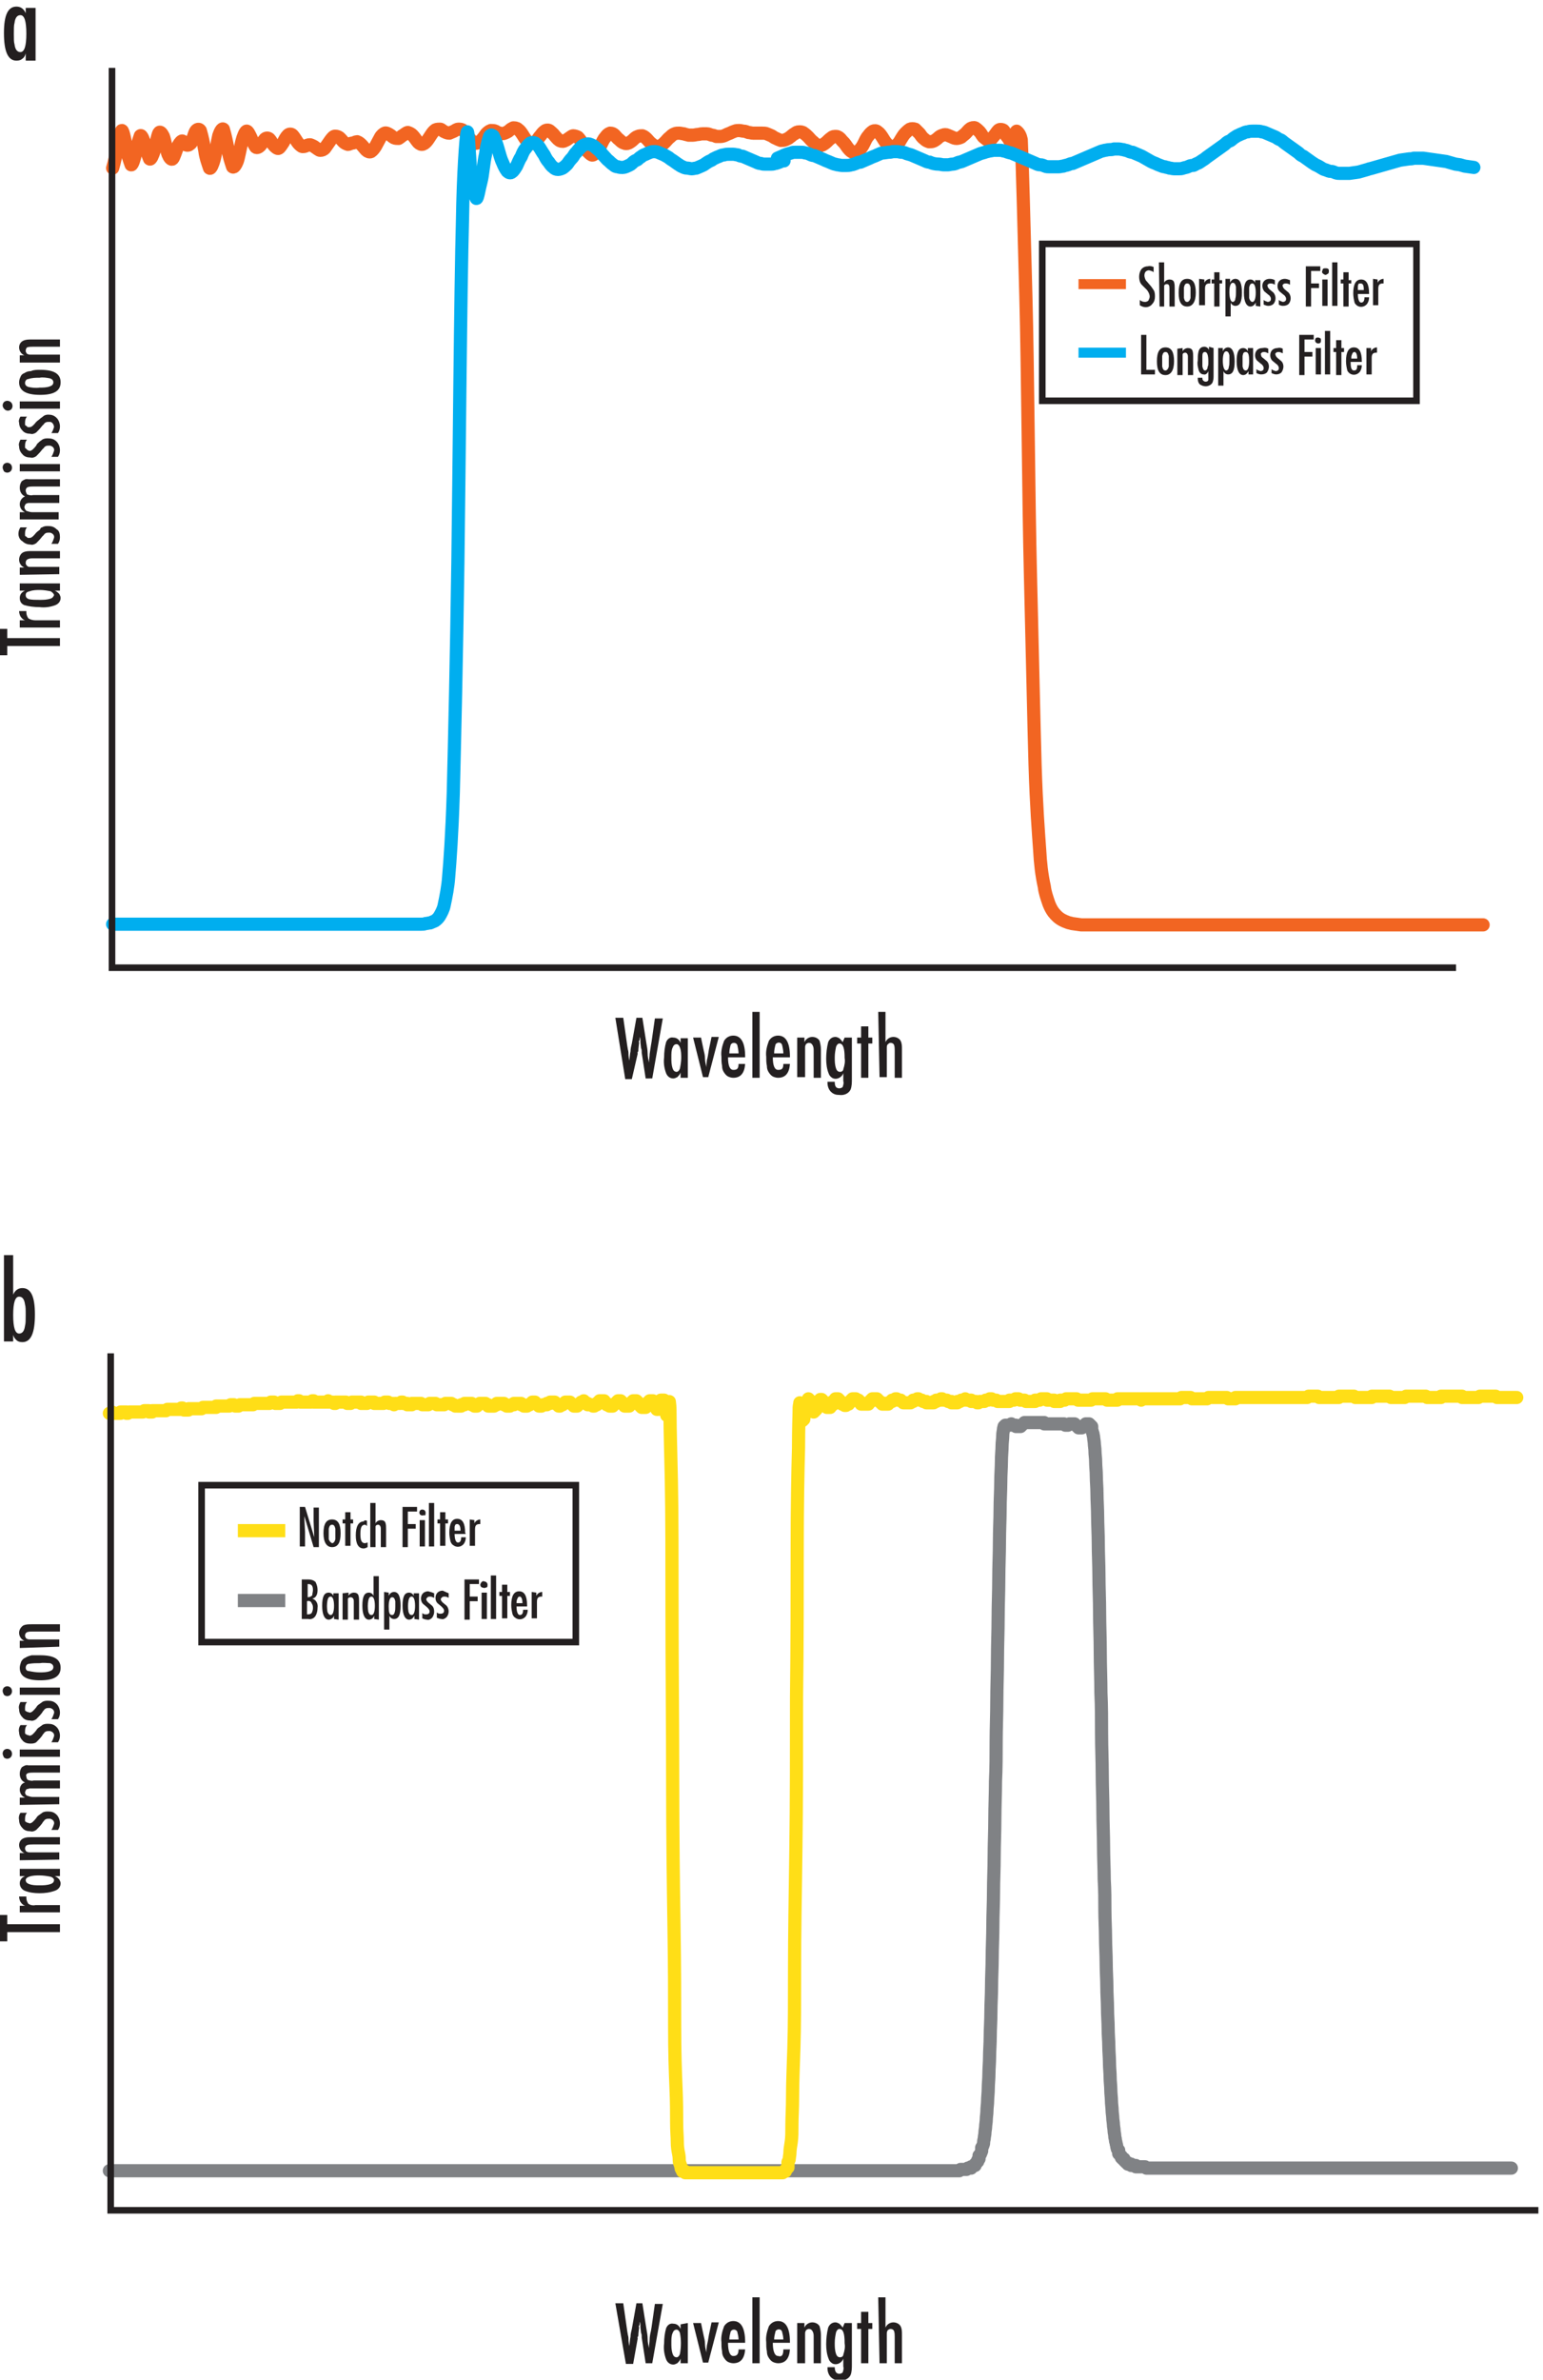 <?xml version="1.0" encoding="utf-8"?>
<!-- Generator: Adobe Illustrator 25.0.1, SVG Export Plug-In . SVG Version: 6.00 Build 0)  -->
<svg version="1.1" id="Layer_1" xmlns="http://www.w3.org/2000/svg" xmlns:xlink="http://www.w3.org/1999/xlink" x="0px" y="0px"
	 viewBox="0 0 234.2 361" style="enable-background:new 0 0 234.2 361;" xml:space="preserve">
<style type="text/css">
	.st0{fill:none;stroke:#808285;stroke-width:2;stroke-linecap:round;stroke-linejoin:round;}
	.st1{fill:#231F20;}
	.st2{fill:none;stroke:#FFDE17;stroke-width:2;stroke-linecap:round;stroke-linejoin:round;}
	.st3{fill:none;stroke:#FFDE17;stroke-width:2;stroke-miterlimit:10;}
	.st4{fill:none;stroke:#808285;stroke-width:2;stroke-miterlimit:10;}
	.st5{fill:none;stroke:#231F20;stroke-miterlimit:10;}
	.st6{fill:none;stroke:#F26522;stroke-width:2;stroke-linecap:round;stroke-linejoin:round;}
	.st7{fill:none;stroke:#00AEEF;stroke-width:2;stroke-linecap:round;stroke-linejoin:round;}
	.st8{fill:none;stroke:#F26522;stroke-width:1.52;stroke-miterlimit:10;}
	.st9{fill:none;stroke:#00AEEF;stroke-width:1.52;stroke-miterlimit:10;}
	.st10{enable-background:new    ;}
</style>
<path class="st0" d="M16.6,329.3h129l0.2-0.2h0.9l0.2-0.2h0.5v-0.2h0.2l0.2-0.2h0.2v-0.2l0.2-0.2l0.2-0.2v-0.2l0.2-0.2V327l0.2-0.2
	l0.2-0.5v-0.5c0.1-0.1,0.2-0.3,0.2-0.4c0.1-0.2,0.1-0.3,0.1-0.5c0-0.2,0.1-0.4,0.1-0.6s0.1-0.5,0.1-0.8s0.1-0.6,0.1-0.9
	s0.1-0.7,0.1-1.1s0.1-0.8,0.1-1.3s0.1-1,0.1-1.5s0.1-1.2,0.1-1.9s0.1-1.4,0.1-2.2s0.1-1.7,0.1-2.6s0.1-2,0.1-3.1s0.1-2.3,0.1-3.6
	s0.1-2.6,0.1-4s0.1-2.9,0.1-4.4s0.1-3.1,0.1-4.8s0.1-3.3,0.1-5.1s0.1-3.5,0.1-5.4s0.1-3.7,0.1-5.6c0-1.9,0.1-3.8,0.1-5.8
	c0.1-2,0.1-4,0.1-6s0.1-4.1,0.1-6.2c0-2.1,0.1-4.2,0.1-6.3s0.1-4.2,0.1-6.2s0.1-4.1,0.1-6s0.1-3.8,0.1-5.6s0.1-3.4,0.1-4.9
	s0.1-2.9,0.1-4.1s0.1-2.3,0.1-3.2s0.1-1.7,0.1-2.3s0.1-1.1,0.1-1.6s0.1-0.7,0.1-0.9c0-0.2,0.1-0.4,0.1-0.5l0.2-0.2h0.7l0.2-0.2
	l0.2,0.2h0.5v0.2h0.7l0.2-0.2l0.2-0.2l0.2-0.2h3v0.2h1.6V216h1.4l0.2,0.2h0.4l0.2-0.2h0.8l0.2,0.2l0.2,0.2h0.2v0.2h0.5l0.2-0.2h0.2
	v-0.2l0.2-0.2h0.5l0.2,0.2l0.2,0.2v0.5c0.1,0.2,0.1,0.4,0.2,0.6c0,0.2,0.1,0.4,0.1,0.6s0.1,0.6,0.1,0.9s0.1,0.7,0.1,1.2
	s0.1,0.9,0.1,1.6s0.1,1.3,0.1,2.1s0.1,1.7,0.1,2.7s0.1,2.2,0.1,3.4s0.1,2.7,0.1,4.2s0.1,3.2,0.1,4.9s0.1,3.6,0.1,5.5s0.1,3.9,0.1,6
	s0.1,4.1,0.1,6.2c0.1,2.1,0.1,4.1,0.1,6.2s0.1,4.1,0.1,6s0.1,3.9,0.1,5.7s0.1,3.7,0.1,5.4c0,1.7,0.1,3.4,0.1,5
	c0.1,1.6,0.1,3.1,0.1,4.6s0.1,2.9,0.1,4.2s0.1,2.6,0.1,3.9s0.1,2.4,0.1,3.6s0.1,2.2,0.1,3.3s0.1,2,0.1,3s0.1,1.9,0.1,2.7
	s0.1,1.7,0.1,2.5s0.1,1.5,0.1,2.2s0.1,1.3,0.1,1.9s0.1,1.2,0.1,1.7s0.1,1,0.1,1.4s0.1,0.9,0.1,1.2s0.1,0.7,0.1,1s0.1,0.6,0.1,0.9
	s0.1,0.5,0.1,0.8s0.1,0.4,0.1,0.6s0.1,0.4,0.1,0.5s0.1,0.3,0.1,0.5l0.1,0.4l0.2,0.2v0.5l0.2,0.2l0.2,0.2v0.2l0.2,0.2h0.2v0.2
	l0.2,0.2l0.2,0.2h0.2v0.2h0.5v0.2h0.7v0.2h1.4l0.2,0.2h55.4"/>
<path class="st1" d="M46.2,230v0.4l0.1,2v2.2h-0.8v-6h0.8l1.4,4.6l0,0l-0.1-2.4v-2.1h0.8v6h-0.8L46.2,230L46.2,230z"/>
<path class="st1" d="M50.4,234.7c-0.8,0-1.3-0.7-1.3-2.1s0.4-2.1,1.3-2.1s1.3,0.7,1.3,2.1S51.3,234.7,50.4,234.7z M50.4,234.1
	c0.2,0,0.4-0.2,0.5-0.6c0-0.3,0-0.5,0-0.8c0-0.3,0-0.5,0-0.8c-0.1-0.4-0.2-0.6-0.5-0.6s-0.4,0.2-0.5,0.6c0,0.3,0,0.5,0,0.8
	c0,0.3,0,0.5,0,0.8C50,233.8,50.2,234,50.4,234.1L50.4,234.1z"/>
<path class="st1" d="M52.4,229.4h0.8v1.1h0.4v0.6h-0.4v3.4h-0.8v-3.4H52v-0.6h0.4L52.4,229.4z"/>
<path class="st1" d="M55.7,230.7v0.8l0,0c-0.1-0.1-0.2-0.2-0.3-0.2c-0.5,0-0.7,0.4-0.7,1.4s0.2,1.4,0.7,1.4c0.1,0,0.3-0.1,0.4-0.1
	v0.7c-0.2,0.1-0.4,0.2-0.6,0.2c-0.8,0-1.2-0.7-1.2-2s0.4-2.1,1.2-2.1C55.3,230.6,55.5,230.6,55.7,230.7z"/>
<path class="st1" d="M56.2,228H57v3.1c0.1-0.3,0.5-0.5,0.8-0.5c0.3,0,0.6,0.1,0.7,0.4c0.1,0.3,0.1,0.6,0.1,0.9v2.8h-0.8v-2.8
	c0-0.4-0.2-0.6-0.4-0.6c-0.2,0-0.4,0.1-0.4,0.3c0,0.2,0,0.4,0,0.6v2.5h-0.8L56.2,228z"/>
<path class="st1" d="M61.1,228.6h2.2v0.7h-1.4v1.9h1.2v0.7h-1.2v2.8h-0.8V228.6z"/>
<path class="st1" d="M64.1,229.9c-0.1,0-0.3-0.1-0.3-0.1c-0.2-0.2-0.2-0.5,0-0.7c0,0,0,0,0,0c0.1-0.1,0.2-0.1,0.3-0.1
	c0.3,0,0.5,0.2,0.5,0.5c0,0.1,0,0.3-0.1,0.4C64.4,229.8,64.2,229.9,64.1,229.9z M64.5,230.6v4h-0.8v-4H64.5z"/>
<path class="st1" d="M65.9,228v6.6h-0.8V228H65.9z"/>
<path class="st1" d="M66.8,229.4h0.8v1.1h0.4v0.6h-0.4v3.4h-0.8v-3.4h-0.4v-0.6h0.4V229.4z"/>
<path class="st1" d="M70.7,232.7H69c0,0.8,0.2,1.3,0.5,1.3c0.3,0,0.5-0.2,0.5-0.8h0.7c0,0.4-0.1,0.7-0.3,1c-0.4,0.5-1.1,0.6-1.6,0.2
	c-0.2-0.1-0.3-0.3-0.4-0.5c-0.1-0.4-0.2-0.9-0.2-1.4c0-1.4,0.4-2.1,1.2-2.1s1.2,0.7,1.2,2.1L70.7,232.7z M69,232.2h0.9
	c0-0.7-0.2-1-0.5-1s-0.3,0.1-0.4,0.4C69,231.8,69,232,69,232.2z"/>
<path class="st1" d="M72,230.6v0.5c0.1-0.3,0.5-0.6,0.9-0.6v0.7h-0.1c-0.5,0-0.7,0.2-0.7,0.8v2.5h-0.8v-4L72,230.6z"/>
<path class="st2" d="M16.6,214.4h0.2l0.2-0.2l0.2,0.2h1.1v-0.2h0.9v0.2h0.2l0.2-0.2h2.1l0.2-0.2h0.7v0.2h0.5v-0.2h2.1l0.2-0.2h2.1
	v-0.2h0.2l0.2,0.3h0.7v-0.2h2l0.2-0.2h2v-0.2h2l0.2-0.2h0.5l0.2,0.2h0.5l0.2-0.2h2l0.2-0.2h2.3l0.2-0.2h0.5l0.2,0.2h0.7l0.2-0.2h2.3
	l0.2-0.2h0.2l0.2,0.2h1.6l0.2-0.2h0.2v0.2h2l0.2-0.2v0.2h0.7l0.2,0.2h0.2v-0.2h1.6l0.2,0.2h0.5l0.2-0.2h1.4v0.2h0.9l0.2-0.2h0.9v0.2
	h1.4l0.2-0.2h0.5l0.2,0.2h0.5l0.2,0.2l0.2-0.2h0.7l0.2-0.2h0.2v0.2h0.7v0.2h0.7v-0.2h1.4l0.2,0.2h0.9l0.2-0.2h0.9l0.2,0.2h1.1
	l0.2-0.2h0.9l0.2,0.2h0.2l0.2,0.2H70v-0.2h0.5v-0.2h1.1v0.2H72v0.2h0.4v-0.2h0.2l0.2-0.2h0.9l0.2,0.2h0.2v0.2H75l0.2-0.2h0.2v-0.2
	h1.1v0.2h0.2l0.2,0.2h0.5l0.2-0.2H78v-0.2h1.1v0.2h0.2l0.2,0.2H80l0.2-0.2h0.2l0.2-0.2l0.2-0.2h0.4v0.2h0.2l0.2,0.2h0.2v0.2h0.4
	l0.2-0.2H83v-0.2h0.5v-0.2h0.7v0.2h0.2l0.2,0.2l0.2,0.2H85l0.2-0.2h0.2l0.2-0.2l0.2-0.2h0.7l0.2,0.2l0.2,0.2h0.2v0.2h0.5l0.2-0.2
	l0.2-0.2l0.2-0.2h0.2l0.2-0.2l0.2,0.2l0.2,0.2h0.2v0.2H90v0.2h0.2l0.2-0.2h0.2v-0.2l0.2-0.2h0.2v-0.2h0.7v0.2l0.2,0.2h0.2v0.2h0.2
	l0.2,0.2H93v-0.2h0.2l0.2-0.2l0.2-0.2l0.2-0.2h0.4l0.2,0.2v0.2h0.2l0.2,0.2v0.2h0.7v-0.2l0.2-0.2h0.2v-0.2l0.2-0.2h0.5l0.2,0.2
	l0.2,0.2v0.2l0.2,0.2l0.2,0.2H98l0.2-0.2v-0.2l0.2-0.2v-0.2l0.2-0.2h0.5l0.2,0.5v0.2l0.2,0.2l0.2,0.4h0.2v-0.2l0.2-0.2l0.2-0.5v-0.5
	h0.5c0,0.2,0,0.4,0,0.6c0,0.2,0.1,0.5,0.2,0.7s0.1,0.5,0.1,0.6l0.1,0.4l0.2-0.4c0-0.3,0-0.6,0.1-0.9c0-0.3,0.1-1,0.1-0.7
	c0.1,0.7,0.1,1.5,0.1,2.2c0,1.9,0.1,4.9,0.2,9.7s0.1,12.4,0.1,20s0.1,17.5,0.1,25.4s0.1,16,0.2,22.2s0.1,11.1,0.1,15.2
	s0.1,6.8,0.2,9.2s0.1,3.9,0.1,5.3s0.1,2.2,0.1,3s0.1,1.3,0.2,1.8s0.1,0.8,0.1,1.1c0,0.2,0.1,0.4,0.2,0.7l0.1,0.5l0.2,0.2v0.2h0.4
	v0.2h14.8l0.2-0.2h0.2v-0.2l0.2-0.2l0.2-0.2V328c0.1-0.2,0.2-0.4,0.2-0.5c0-0.3,0.1-0.6,0.1-1s0.1-0.9,0.2-1.6s0.1-1.5,0.1-2.6
	s0.1-2.4,0.1-4.4s0.1-4.1,0.2-7.3s0.1-6.9,0.1-11.9s0.1-11.2,0.2-18.1s0.1-15.6,0.1-23.2c0.1-7.6,0.1-16.3,0.1-22.6
	s0.1-11.6,0.2-15.1c0-3.1,0.1-5.2,0.1-6.2c0-0.2,0.1-0.5,0.1-0.7c0.1,0.4,0.1,0.8,0.2,1.2c0,0.4,0.1,0.9,0.1,1.1l0.1,0.4l0.2-0.2
	c0-0.2,0.1-0.5,0.1-0.8s0.1-0.6,0.2-0.9s0.1-0.5,0.1-0.7c0-0.2,0.1-0.3,0.2-0.5l0.1-0.2l0.2,0.2v0.5l0.2,0.4l0.2,0.5v0.2l0.2,0.2
	l0.2-0.2l0.2-0.2v-0.5l0.2-0.4l0.2-0.2v-0.2l0.2-0.2h0.2l0.2,0.2v0.2l0.2,0.2l0.2,0.2v0.2l0.2,0.2h0.5v-0.2l0.2-0.2h0.2v-0.5h0.2
	l0.2-0.2v-0.2h0.4l0.2,0.2v0.2h0.2l0.2,0.2v0.2h0.2l0.2,0.2h0.2l0.2-0.2h0.2v-0.2l0.2-0.2h0.2v-0.2l0.2-0.2h0.5l0.2,0.2h0.2v0.2h0.2
	l0.2,0.2v0.2h1.1v-0.2l0.2-0.2h0.2v-0.2h0.2v-0.2h0.7l0.2,0.2l0.2,0.2l0.2,0.2h0.2v0.2h0.9v-0.2h0.2l0.2-0.2h0.2v-0.2h0.5v-0.2h0.2
	l0.2,0.2h0.4l0.2,0.2l0.2,0.2h1.1l0.2-0.2h0.2v-0.2h0.4l0.2-0.2h0.2l0.2,0.2h0.3l0.2,0.2h0.5v0.2h1.1v-0.2h0.4v-0.2h0.7v-0.2h0.2
	l0.2,0.2h0.5l0.2,0.2h0.5v0.2h0.9v-0.2h0.4l0.2-0.2h0.4l0.2-0.2l0.2,0.2h0.7v0.2h0.7l0.2,0.2h0.2l0.2-0.2h0.7l0.2-0.2h0.4l0.2-0.2
	h0.3l0.2,0.2h0.5l0.2,0.2h1.8v-0.2h0.7l0.2-0.2h0.5l0.2,0.2h0.7l0.2,0.2h1.4v-0.2h0.7l0.2-0.2h0.9v0.2h1.1v0.2h0.9v-0.2h0.7l0.2-0.2
	h1.6l0.2,0.2h2l0.2-0.2h2l0.2,0.2h1.6v-0.2h3.4l0.2,0.2v-0.2h5.9l0.2-0.2h1.4l0.2,0.2h2.3l0.2-0.2h2.8l0.2,0.2h1.1v-0.2h10.9
	l0.2-0.2h1.4l0.2,0.2h3v-0.2h2.3l0.2,0.2h2.5v-0.2h2.7l0.2,0.2h2.1l0.2-0.2h3l0.2,0.2h2.1v-0.2h3.2v0.2h2.5l0.2-0.2h2.4l0.2,0.2h3"
	/>
<line class="st3" x1="36.1" y1="232.2" x2="43.3" y2="232.2"/>
<line class="st4" x1="36.1" y1="242.8" x2="43.3" y2="242.8"/>
<path class="st1" d="M46.8,245.6h-1v-6h1c0.4,0,0.8,0.1,1.1,0.4c0.2,0.4,0.3,0.8,0.3,1.2c0,0.8-0.3,1.2-0.8,1.3l0,0
	c0.6,0.2,0.9,0.8,0.8,1.4c0,0.4-0.1,0.9-0.3,1.2C47.7,245.5,47.2,245.7,46.8,245.6z M47.5,241.2c0-0.6-0.2-0.9-0.7-0.9h-0.1v2
	c0.3,0,0.5-0.1,0.7-0.3C47.4,241.7,47.5,241.5,47.5,241.2z M46.6,242.9v2c0.3,0,0.5,0,0.7-0.2c0.1-0.2,0.2-0.5,0.2-0.7
	c0-0.3,0-0.5-0.2-0.8C47.2,242.9,46.9,242.8,46.6,242.9L46.6,242.9z"/>
<path class="st1" d="M50.7,245.6v-0.5c-0.1,0.2-0.1,0.3-0.3,0.4c-0.1,0.1-0.3,0.2-0.5,0.2c-0.6,0-1-0.7-1-2.1s0.3-2,1-2
	c0.3,0,0.6,0.2,0.7,0.5v-0.4h0.8v4L50.7,245.6z M50.2,245c0.3,0,0.5-0.5,0.5-1.4s-0.2-1.4-0.5-1.4s-0.4,0.2-0.5,0.6
	c-0.1,0.6-0.1,1.1,0,1.7C49.8,244.8,50,245,50.2,245z"/>
<path class="st1" d="M52.9,241.6v0.5c0.1-0.3,0.5-0.5,0.8-0.5c0.3,0,0.6,0.1,0.7,0.4c0.1,0.3,0.1,0.6,0.1,0.9v2.8h-0.8v-2.8
	c0-0.4-0.2-0.6-0.5-0.6c-0.2,0-0.4,0.1-0.4,0.3c0,0.2,0,0.4,0,0.6v2.5h-0.8v-4L52.9,241.6z"/>
<path class="st1" d="M56.8,245.6v-0.5c-0.1,0.3-0.4,0.6-0.8,0.6c-0.6,0-1-0.7-1-2.1s0.3-2,1-2c0.3,0,0.6,0.2,0.7,0.5v-3h0.8v6.6
	L56.8,245.6z M56.4,245c0.3,0,0.5-0.5,0.5-1.4s-0.2-1.4-0.5-1.4s-0.4,0.2-0.5,0.6c-0.1,0.6-0.1,1.1,0,1.7
	C56,244.8,56.1,245,56.4,245z"/>
<path class="st1" d="M59,241.6v0.5c0.1-0.3,0.4-0.6,0.8-0.6c0.7,0,1,0.7,1,2.1c0,1.4-0.3,2-1,2c-0.3,0-0.6-0.2-0.7-0.5v2.1h-0.8
	v-5.7L59,241.6z M59.5,245c0.2,0,0.3-0.1,0.4-0.4c0.1-0.3,0.1-0.6,0.1-0.9c0-0.3,0-0.6,0-0.8c-0.1-0.4-0.2-0.6-0.5-0.6
	s-0.5,0.5-0.5,1.4S59.1,245,59.5,245L59.5,245z"/>
<path class="st1" d="M62.9,245.6v-0.5c-0.1,0.2-0.2,0.3-0.3,0.4c-0.1,0.1-0.3,0.2-0.5,0.2c-0.6,0-1-0.7-1-2.1s0.3-2,1-2
	c0.3,0,0.6,0.2,0.7,0.5v-0.4h0.8v4L62.9,245.6z M62.5,245c0.3,0,0.5-0.5,0.5-1.4s-0.2-1.4-0.5-1.4s-0.4,0.2-0.5,0.6
	c-0.1,0.6-0.1,1.1,0,1.7C62.1,244.8,62.2,245,62.5,245z"/>
<path class="st1" d="M65.9,241.7v0.7c-0.2-0.1-0.4-0.2-0.6-0.2c-0.1,0-0.3,0-0.4,0.1c-0.1,0.1-0.2,0.2-0.2,0.3
	c0,0.2,0.2,0.4,0.3,0.5l0.6,0.5c0.2,0.2,0.3,0.5,0.3,0.9c0,0.3-0.1,0.6-0.3,0.9c-0.2,0.2-0.5,0.4-0.8,0.3c-0.2,0-0.5-0.1-0.7-0.2
	v-0.8c0.2,0.2,0.4,0.2,0.6,0.2c0.2,0,0.5-0.1,0.5-0.4c0,0,0-0.1,0-0.1c0-0.2-0.2-0.4-0.4-0.6l-0.6-0.5c-0.2-0.2-0.3-0.5-0.3-0.8
	c0-0.3,0.1-0.6,0.3-0.8c0.2-0.2,0.5-0.3,0.8-0.3C65.4,241.5,65.7,241.6,65.9,241.7z"/>
<path class="st1" d="M68.1,241.7v0.7c-0.1-0.1-0.4-0.2-0.6-0.2c-0.1,0-0.3,0-0.4,0.1c-0.1,0.1-0.2,0.2-0.2,0.3
	c0,0.2,0.2,0.4,0.3,0.5l0.6,0.5c0.4,0.5,0.4,1.2,0,1.7c-0.2,0.2-0.5,0.4-0.8,0.3c-0.2,0-0.5-0.1-0.7-0.2v-0.8
	c0.2,0.2,0.4,0.2,0.6,0.2c0.2,0,0.5-0.1,0.5-0.4c0,0,0-0.1,0-0.1c0-0.2-0.2-0.4-0.4-0.6l-0.6-0.5c-0.2-0.2-0.3-0.5-0.3-0.8
	c0-0.3,0.1-0.6,0.3-0.8c0.2-0.2,0.5-0.3,0.8-0.3C67.6,241.5,67.9,241.6,68.1,241.7z"/>
<path class="st1" d="M70.5,239.6h2.2v0.7h-1.4v1.9h1.2v0.7h-1.2v2.8h-0.8V239.6z"/>
<path class="st1" d="M73.5,240.9c-0.1,0-0.3-0.1-0.4-0.1c-0.1-0.1-0.2-0.2-0.2-0.4c0-0.1,0.1-0.3,0.2-0.4c0.1-0.1,0.2-0.2,0.4-0.1
	c0.1,0,0.3,0.1,0.3,0.1c0.1,0.1,0.2,0.2,0.2,0.4c0,0.1,0,0.3-0.1,0.4C73.8,240.8,73.6,240.9,73.5,240.9z M73.9,241.6v4h-0.8v-4H73.9
	z"/>
<path class="st1" d="M75.3,239v6.6h-0.8V239H75.3z"/>
<path class="st1" d="M76.2,240.4h0.8v1.1h0.4v0.6h-0.4v3.4h-0.8v-3.4h-0.4v-0.6h0.4V240.4z"/>
<path class="st1" d="M80.1,243.7h-1.7c0,0.8,0.2,1.3,0.5,1.3s0.5-0.2,0.5-0.8h0.7c0,0.4-0.1,0.7-0.3,1c-0.4,0.5-1.1,0.6-1.6,0.2
	c-0.2-0.1-0.3-0.3-0.4-0.5c-0.1-0.4-0.2-0.9-0.2-1.4c0-1.4,0.4-2.1,1.2-2.1s1.2,0.7,1.2,2.1V243.7z M78.4,243.2h0.9
	c0-0.7-0.2-1-0.4-1c-0.2,0-0.3,0.1-0.4,0.4C78.4,242.8,78.4,243,78.4,243.2L78.4,243.2z"/>
<path class="st1" d="M81.4,241.6v0.5c0.1-0.3,0.5-0.6,0.9-0.6v0.7h-0.1c-0.5,0-0.7,0.2-0.7,0.8v2.5h-0.8v-4L81.4,241.6z"/>
<rect x="30.6" y="225.3" class="st5" width="56.8" height="23.8"/>
<polyline class="st5" points="233.5,335.3 16.8,335.3 16.8,205.3 "/>
<path class="st1" d="M0,294.5v-4h1.1v1.4h8v1.2h-8v1.4L0,294.5z"/>
<path class="st1" d="M3,290.2v-1.1h0.8c-0.3-0.1-0.5-0.3-0.7-0.6c-0.1-0.2-0.2-0.5-0.2-0.8H4c0,0.1,0,0.1,0,0.2
	c0,0.3,0.1,0.6,0.3,0.9c0.3,0.2,0.7,0.3,1.1,0.2h3.7v1.1H3z"/>
<path class="st1" d="M3,283.5h6.1v1.1H8.3c0.3,0.1,0.5,0.3,0.7,0.5c0.1,0.2,0.2,0.4,0.2,0.6c0,0.5-0.3,0.9-0.8,1.1
	c-0.8,0.3-1.6,0.4-2.4,0.4c-0.8,0-1.6-0.1-2.3-0.4c-0.4-0.2-0.7-0.6-0.7-1.1c0-0.5,0.3-0.9,0.8-1.1H3V283.5z M6,286
	c0.6,0,1.1,0,1.7-0.2c0.3-0.1,0.5-0.3,0.5-0.6c0-0.2-0.2-0.4-0.5-0.5c-0.5-0.1-1.1-0.2-1.7-0.2c-0.5,0-1.1,0-1.6,0.2
	c-0.3,0.1-0.5,0.3-0.5,0.5c0,0.3,0.2,0.5,0.5,0.6C4.9,286,5.4,286,6,286L6,286z"/>
<path class="st1" d="M3,282.2v-1.1h0.7c-0.5-0.2-0.8-0.7-0.8-1.2c0-0.4,0.2-0.8,0.6-1c0.4-0.2,0.8-0.2,1.3-0.2h4.3v1.1H5
	c-0.3,0-0.6,0-0.9,0.1c-0.2,0.1-0.3,0.3-0.3,0.5c0,0.1,0,0.2,0.1,0.3c0,0.1,0.1,0.2,0.2,0.2c0.1,0.1,0.3,0.1,0.4,0.1
	c0.2,0,0.4,0,0.6,0h3.9v1.1L3,282.2z"/>
<path class="st1" d="M3.1,275h1c-0.2,0.2-0.3,0.5-0.3,0.9c0,0.1,0,0.2,0,0.3c0,0.1,0.1,0.2,0.2,0.2c0.1,0.1,0.1,0.1,0.2,0.1
	c0.1,0,0.2,0.1,0.3,0.1c0.3,0,0.6-0.3,1-0.8c0.1-0.2,0.3-0.4,0.5-0.5c0.1-0.1,0.3-0.2,0.4-0.3c0.3-0.2,0.6-0.2,0.9-0.2
	c0.5,0,0.9,0.1,1.3,0.5c0.3,0.3,0.5,0.8,0.5,1.3c0,0.4-0.1,0.7-0.3,1h-1c0.2-0.3,0.3-0.6,0.4-0.9c0.1-0.4-0.2-0.7-0.6-0.8
	c-0.1,0-0.1,0-0.2,0c-0.2,0-0.3,0-0.5,0.1c-0.1,0.1-0.2,0.1-0.2,0.2c-0.1,0.1-0.2,0.2-0.3,0.4c-0.3,0.4-0.6,0.7-0.9,1
	c-0.3,0.2-0.6,0.3-0.9,0.2c-0.4,0-0.9-0.1-1.2-0.5c-0.3-0.3-0.5-0.7-0.5-1.2C2.8,275.7,2.9,275.3,3.1,275z"/>
<path class="st1" d="M3,273.8v-1.1h0.8c-0.5-0.2-0.8-0.7-0.8-1.2c0-0.5,0.3-1,0.8-1.1c-0.5-0.2-0.8-0.7-0.8-1.3c0-0.4,0.1-0.7,0.3-1
	c0.3-0.2,0.6-0.4,1-0.3h4.8v1.1h-4c-0.3,0-0.6,0-0.9,0.1c-0.2,0.1-0.3,0.3-0.2,0.5c0,0.2,0.1,0.4,0.2,0.5c0.3,0.1,0.6,0.2,0.9,0.1h4
	v1.2h-4c-0.2,0-0.4,0-0.6,0c-0.1,0-0.2,0.1-0.4,0.1c-0.1,0-0.1,0.1-0.2,0.2c0,0.1-0.1,0.2-0.1,0.3c0,0.2,0.1,0.4,0.3,0.5
	c0.3,0.1,0.6,0.2,0.9,0.2h4v1.1L3,273.8z"/>
<path class="st1" d="M0.4,266c0-0.2,0.1-0.4,0.2-0.5c0.1-0.1,0.3-0.2,0.5-0.2c0.2,0,0.4,0.1,0.5,0.2c0.3,0.3,0.3,0.8,0,1.1
	c-0.1,0.1-0.3,0.2-0.5,0.2c-0.2,0-0.4-0.1-0.5-0.2C0.5,266.4,0.4,266.2,0.4,266z M3,266.5v-1.1h6.1v1.1H3z"/>
<path class="st1" d="M3.1,261.7h1c-0.2,0.2-0.3,0.5-0.3,0.9c0,0.1,0,0.2,0,0.3c0,0.1,0.1,0.2,0.2,0.2c0.1,0.1,0.1,0.1,0.2,0.1
	c0.1,0,0.2,0.1,0.3,0.1c0.3,0,0.6-0.3,1-0.8c0.1-0.2,0.3-0.4,0.5-0.5c0.1-0.1,0.3-0.2,0.4-0.3c0.3-0.2,0.6-0.2,0.9-0.2
	c0.5,0,0.9,0.1,1.3,0.5c0.3,0.3,0.5,0.8,0.5,1.3c0,0.4-0.1,0.7-0.3,1h-1c0.2-0.3,0.3-0.6,0.4-0.9c0.1-0.4-0.2-0.7-0.6-0.8
	c-0.1,0-0.1,0-0.2,0c-0.2,0-0.3,0-0.5,0.1c-0.1,0.1-0.2,0.1-0.2,0.2c-0.1,0.1-0.2,0.2-0.3,0.4c-0.3,0.4-0.6,0.7-0.9,1
	c-0.3,0.2-0.6,0.2-0.9,0.2c-0.4,0-0.9-0.1-1.2-0.5c-0.3-0.3-0.5-0.8-0.5-1.2C2.8,262.4,2.9,262,3.1,261.7z"/>
<path class="st1" d="M3.1,258.2h1c-0.2,0.2-0.3,0.5-0.3,0.9c0,0.1,0,0.2,0,0.3c0,0.1,0.1,0.2,0.2,0.2c0.1,0.1,0.1,0.1,0.2,0.1
	c0.1,0,0.2,0.1,0.3,0.1c0.3,0,0.6-0.3,1-0.8c0.1-0.2,0.3-0.4,0.5-0.5c0.1-0.1,0.3-0.2,0.4-0.3c0.3-0.2,0.6-0.2,0.9-0.2
	c0.5,0,0.9,0.1,1.3,0.5c0.3,0.3,0.5,0.8,0.5,1.3c0,0.4-0.1,0.7-0.3,1h-1c0.2-0.3,0.3-0.6,0.4-0.9c0.1-0.4-0.2-0.7-0.6-0.8
	c-0.1,0-0.1,0-0.2,0c-0.2,0-0.3,0-0.5,0.1c-0.1,0.1-0.2,0.1-0.2,0.2c-0.1,0.1-0.2,0.2-0.3,0.4c-0.3,0.4-0.6,0.7-0.9,1
	c-0.3,0.2-0.6,0.3-0.9,0.2c-0.4,0-0.9-0.1-1.2-0.5c-0.3-0.3-0.5-0.7-0.5-1.2C2.8,258.9,2.9,258.6,3.1,258.2z"/>
<path class="st1" d="M0.4,256.5c0-0.2,0.1-0.4,0.2-0.5c0.1-0.1,0.3-0.2,0.5-0.2c0.2,0,0.4,0.1,0.5,0.2c0.3,0.3,0.3,0.8,0,1.1
	c-0.1,0.1-0.3,0.2-0.5,0.2c-0.2,0-0.4-0.1-0.5-0.2C0.5,256.9,0.4,256.7,0.4,256.5z M3,257.1v-1.1h6.1v1.1H3z"/>
<path class="st1" d="M6.1,251.1c2.1,0,3.1,0.6,3.1,1.9s-1,1.9-3.1,1.9s-3.1-0.6-3.1-1.9c0-0.3,0.1-0.6,0.2-0.9
	c0.1-0.2,0.3-0.5,0.6-0.6c0.3-0.2,0.6-0.3,1-0.4C5.1,251.1,5.6,251.1,6.1,251.1z M6.1,252.3c-0.6,0-1.1,0-1.7,0.1
	c-0.3,0-0.5,0.3-0.5,0.6c0,0.3,0.2,0.5,0.5,0.5c0.5,0.1,1.1,0.2,1.6,0.2c0.5,0,1.1,0,1.6-0.2c0.3-0.1,0.5-0.3,0.5-0.6
	c0-0.3-0.2-0.5-0.5-0.6C7.1,252.3,6.6,252.2,6.1,252.3L6.1,252.3z"/>
<path class="st1" d="M3,250v-1.1h0.7c-0.5-0.2-0.8-0.7-0.8-1.2c0-0.4,0.2-0.8,0.6-1.1c0.4-0.2,0.8-0.2,1.3-0.2h4.3v1.1H5
	c-0.3,0-0.6,0-0.9,0.1c-0.2,0.1-0.3,0.3-0.3,0.5c0,0.1,0,0.2,0.1,0.3c0,0.1,0.1,0.2,0.2,0.2c0.1,0.1,0.3,0.1,0.4,0.1
	c0.2,0,0.4,0,0.6,0h3.9v1.1L3,250z"/>
<path class="st1" d="M93.4,349.4h1.2l0.6,4.2l0.1,0.6c0.1,0.3,0.1,0.6,0.1,0.9l0.1,0.8c0,0,0,0.1,0,0.1c0,0,0,0.1,0,0.2v-0.3
	c0.1-0.5,0.1-1,0.2-1.4c0-0.4,0.1-0.8,0.2-1.2l0.7-3.9h0.9l0.6,3.8c0.1,0.6,0.2,1.1,0.2,1.6s0.1,0.9,0.2,1.4c0-0.5,0.1-0.9,0.1-1.3
	s0.1-0.9,0.2-1.3l0.1-0.6l0.5-3.5h1.2l-1.6,9H98l-0.6-3.9c0,0,0-0.1,0-0.2s0-0.3-0.1-0.5l-0.1-0.9c0-0.1,0-0.2,0-0.3s0-0.3-0.1-0.5
	v-0.4c0,0.1,0,0.2,0,0.2c0,0.1,0,0.1,0,0.2c0,0.3,0,0.5-0.1,0.6s0,0.2,0,0.3l-0.1,0.9c0,0.2,0,0.4-0.1,0.5s0,0.2,0,0.2l-0.7,3.9H95
	L93.4,349.4z"/>
<path class="st1" d="M104.4,352.4v6.1h-1.1v-0.7c-0.1,0.3-0.3,0.5-0.5,0.7c-0.2,0.1-0.4,0.2-0.6,0.2c-0.5,0-0.9-0.3-1.1-0.8
	c-0.3-0.8-0.4-1.6-0.3-2.4c0-0.8,0.1-1.6,0.3-2.3c0.2-0.5,0.6-0.8,1.1-0.7c0.5,0,0.9,0.3,1.1,0.8v-0.7L104.4,352.4z M101.9,355.4
	c0,0.6,0,1.1,0.2,1.7c0.1,0.3,0.3,0.5,0.6,0.5c0.2,0,0.4-0.2,0.5-0.5c0.2-1.1,0.2-2.2,0-3.2c-0.1-0.3-0.3-0.5-0.5-0.5
	c-0.3,0-0.5,0.2-0.6,0.5C101.9,354.3,101.9,354.9,101.9,355.4L101.9,355.4z"/>
<path class="st1" d="M105.2,352.4h1.2l0.4,1.9c0.1,0.4,0.2,0.8,0.2,1.2s0.1,0.9,0.2,1.4c0-0.1,0-0.2,0-0.2l0.1-0.9
	c0.1-0.4,0.2-0.9,0.3-1.6l0.4-1.9h1.1l-1.6,6.1h-0.8L105.2,352.4z"/>
<path class="st1" d="M112.1,356.4h1c-0.1,1.4-0.7,2.1-1.8,2.1c-0.3,0-0.6-0.1-0.8-0.2c-0.2-0.1-0.4-0.3-0.6-0.6
	c-0.2-0.3-0.3-0.6-0.3-1c-0.1-0.5-0.1-0.9-0.1-1.4c-0.1-0.8,0.1-1.6,0.4-2.4c0.3-0.5,0.8-0.8,1.4-0.8c1.2,0,1.8,1.1,1.8,3.2v0.1
	h-2.6c0,1.3,0.3,2,0.8,2S112.1,357.2,112.1,356.4z M112.1,354.9c0-0.4-0.1-0.8-0.2-1.2c-0.1-0.2-0.3-0.3-0.5-0.3
	c-0.2,0-0.4,0.1-0.5,0.3c-0.1,0.4-0.2,0.8-0.2,1.2H112.1z"/>
<path class="st1" d="M114.2,348.5h1.1v10h-1.1V348.5z"/>
<path class="st1" d="M118.9,356.4h1c-0.1,1.4-0.7,2.1-1.8,2.1c-0.3,0-0.6-0.1-0.8-0.2c-0.2-0.1-0.4-0.3-0.6-0.6
	c-0.2-0.3-0.3-0.6-0.3-1c-0.1-0.5-0.1-0.9-0.1-1.4c-0.1-0.8,0.1-1.6,0.4-2.4c0.3-0.5,0.8-0.8,1.4-0.8c1.2,0,1.8,1.1,1.8,3.2v0.1
	h-2.6c0,1.3,0.3,2,0.8,2C118.7,357.6,118.9,357.2,118.9,356.4z M118.9,354.9c0-0.4-0.1-0.8-0.2-1.2c-0.1-0.3-0.4-0.4-0.7-0.3
	c-0.2,0.1-0.3,0.2-0.3,0.3c-0.1,0.4-0.2,0.8-0.2,1.2H118.9z"/>
<path class="st1" d="M121,352.4h1.1v0.7c0.2-0.5,0.7-0.8,1.2-0.8c0.4,0,0.9,0.2,1.1,0.6c0.1,0.4,0.2,0.8,0.2,1.3v4.3h-1.1v-4
	c0-0.3,0-0.6-0.2-0.9c-0.1-0.2-0.3-0.3-0.5-0.3c-0.1,0-0.2,0-0.3,0.1c-0.1,0-0.2,0.1-0.2,0.2c-0.1,0.1-0.1,0.3-0.1,0.4
	c0,0.2,0,0.4,0,0.6v3.9H121V352.4z"/>
<path class="st1" d="M128.2,352.4h1.1v6.3c0,0.5,0,1.1-0.2,1.6c-0.3,0.6-1,0.9-1.7,0.8c-0.5,0-0.9-0.1-1.3-0.5
	c-0.3-0.3-0.5-0.8-0.5-1.3v-0.2h1.1c0,0.6,0.2,1,0.7,1c0.2,0,0.4-0.1,0.5-0.2c0.1-0.3,0.2-0.6,0.1-0.9v-1.2c-0.2,0.6-0.9,1-1.5,0.8
	c-0.3-0.1-0.6-0.4-0.7-0.7c-0.3-0.7-0.4-1.5-0.4-2.3c0-0.8,0.1-1.7,0.3-2.5c0.2-0.5,0.6-0.8,1.1-0.8c0.2,0,0.4,0.1,0.6,0.2
	c0.2,0.2,0.4,0.4,0.5,0.6L128.2,352.4z M128.2,355.5c0-1.5-0.2-2.2-0.8-2.2c-0.2,0-0.4,0.2-0.5,0.5c-0.1,0.5-0.2,1-0.2,1.6
	c0,0.6,0,1.1,0.2,1.7c0.1,0.3,0.3,0.5,0.6,0.5c0.3,0,0.5-0.2,0.5-0.4C128.2,356.6,128.3,356,128.2,355.5L128.2,355.5z"/>
<path class="st1" d="M130.7,350.7h1.1v1.7h0.6v0.9h-0.6v5.2h-1.1v-5.2h-0.6v-0.9h0.6V350.7z"/>
<path class="st1" d="M133.3,348.5h1.1v4.6c0.2-0.5,0.7-0.8,1.2-0.8c0.4,0,0.9,0.2,1.1,0.6c0.2,0.4,0.2,0.8,0.2,1.3v4.3h-1.1v-4
	c0-0.3,0-0.6-0.1-0.9c-0.1-0.2-0.3-0.3-0.5-0.3c-0.1,0-0.2,0-0.3,0.1c-0.1,0-0.2,0.1-0.2,0.2c-0.1,0.1-0.1,0.3-0.1,0.4
	c0,0.2,0,0.4,0,0.6v3.9h-1.1L133.3,348.5z"/>
<g>
	<path class="st6" d="M17.1,25.5c0.3-1,0.5-2,0.7-3.1c0.2-0.9,0.5-2.6,0.7-2.6s0.5,1.7,0.7,2.6c0.1,0.9,0.4,1.8,0.7,2.6
		c0.2,0.1,0.5-1,0.7-1.8c0.2-0.9,0.4-1.8,0.7-2.6c0.2-0.2,0.5,0.7,0.7,1.3c0.2,0.8,0.4,1.5,0.7,2.2c0.2,0.2,0.5-0.6,0.7-1.2
		c0.2-0.7,0.5-2.3,0.7-2.7s0.5,0.1,0.7,0.5c0.2,0.5,0.5,2.2,0.7,2.7s0.5,0.9,0.7,0.7s0.5-1.2,0.7-1.7s0.5-0.9,0.7-1s0.5,0.5,0.7,0.6
		c0.3,0.1,0.5-0.1,0.7-0.3c0.2-0.3,0.5-1.5,0.7-1.8s0.5-0.4,0.7-0.1c0.3,1,0.5,2,0.7,3.1c0.1,0.9,0.4,1.7,0.7,2.6
		c0.2,0.2,0.5-0.6,0.7-1.3c0.2-0.7,0.5-2.8,0.7-3.6c0.2-0.6,0.5-1.2,0.7-1c0.3,1,0.5,2,0.7,3c0.1,0.9,0.4,1.8,0.7,2.7
		c0.2,0.2,0.5-0.3,0.7-0.8s0.5-2.2,0.7-3s0.5-1.5,0.7-1.6s0.5,0.6,0.7,1c0.2,0.5,0.4,0.9,0.7,1.4c0.2,0.2,0.5,0,0.7-0.2
		c0.2-0.2,0.5-0.8,0.7-1c0.2-0.2,0.5-0.2,0.7,0c0.2,0.2,0.5,0.8,0.7,1s0.5,0.5,0.7,0.4s0.5-0.6,0.7-0.9c0.2-0.4,0.4-0.8,0.7-1.1
		c0.2-0.2,0.5-0.2,0.7,0c0.2,0.2,0.5,0.7,0.7,1c0.2,0.3,0.4,0.5,0.7,0.7c0.2,0.1,0.5,0,0.7-0.1s0.5-0.2,0.7-0.1
		c0.2,0.1,0.5,0.2,0.7,0.4c0.2,0.1,0.5,0.4,0.7,0.4c0.3,0,0.5-0.1,0.7-0.3c0.2-0.3,0.5-0.7,0.7-1c0.2-0.3,0.5-0.7,0.7-0.8
		s0.5,0,0.7,0.1s0.5,0.5,0.7,0.7c0.2,0.2,0.4,0.3,0.7,0.4c0.2,0,0.5-0.2,0.7-0.2s0.5-0.2,0.7-0.2c0.3,0.1,0.5,0.3,0.7,0.5
		c0.2,0.2,0.5,0.6,0.7,0.8c0.2,0.2,0.5,0.3,0.7,0.2c0.3-0.2,0.5-0.5,0.7-0.8c0.2-0.4,0.5-0.9,0.7-1.3s0.5-0.6,0.7-0.7
		s0.5,0.1,0.7,0.2s0.5,0.4,0.7,0.5c0.2,0.1,0.5,0.1,0.7,0.1c0.2-0.1,0.5-0.4,0.7-0.5s0.5-0.4,0.7-0.4c0.3,0.1,0.5,0.2,0.7,0.4
		c0.2,0.2,0.5,0.6,0.7,0.9s0.5,0.5,0.7,0.5c0.3,0,0.5-0.2,0.7-0.4c0.2-0.2,0.5-0.7,0.7-1c0.2-0.3,0.4-0.6,0.7-0.8
		c0.2-0.1,0.5-0.1,0.7-0.1c0.2,0,0.4,0.3,0.7,0.4c0.2,0.1,0.4,0.2,0.7,0.2c0.2-0.1,0.5-0.2,0.7-0.3c0.2-0.1,0.4-0.3,0.7-0.3
		c0.2,0,0.5,0,0.7,0.2c0.3,0.2,0.5,0.5,0.7,0.8c0.2,0.3,0.4,0.6,0.7,0.9c0.2,0.2,0.4,0.3,0.7,0.2c0.3-0.1,0.5-0.3,0.7-0.5
		c0.2-0.2,0.5-0.6,0.7-0.9c0.2-0.2,0.4-0.4,0.7-0.5c0.2,0,0.5,0,0.7,0.1c0.2,0.1,0.4,0.3,0.7,0.3c0.2,0.1,0.5,0.1,0.7,0
		c0.2-0.1,0.5-0.2,0.7-0.4c0.2-0.2,0.4-0.3,0.6-0.4c0.2,0,0.5,0,0.7,0.2c0.3,0.2,0.5,0.5,0.7,0.8c0.2,0.3,0.4,0.7,0.7,1
		c0.2,0.2,0.4,0.4,0.7,0.4c0.3-0.1,0.5-0.2,0.7-0.4c0.2-0.2,0.4-0.6,0.7-0.9c0.2-0.3,0.4-0.5,0.7-0.7c0.2-0.1,0.5-0.1,0.7,0.1
		c0.2,0.2,0.5,0.4,0.7,0.7c0.2,0.2,0.4,0.5,0.7,0.7c0.2,0.1,0.4,0.2,0.7,0.1c0.2-0.1,0.5-0.2,0.7-0.4c0.2-0.1,0.5-0.4,0.7-0.4
		c0.2,0,0.5,0.1,0.7,0.2c0.3,0.3,0.5,0.6,0.7,1c0.2,0.3,0.4,0.8,0.7,1.1s0.5,0.5,0.7,0.6s0.4-0.1,0.7-0.4c0.3-0.4,0.5-0.7,0.7-1.1
		c0.2-0.4,0.4-0.9,0.7-1.2c0.2-0.3,0.4-0.5,0.7-0.6c0.3,0,0.5,0.1,0.7,0.3c0.2,0.2,0.4,0.5,0.7,0.7c0.2,0.2,0.4,0.4,0.7,0.5
		c0.2,0.1,0.5,0.1,0.7,0c0.2-0.1,0.5-0.3,0.7-0.5c0.2-0.2,0.4-0.4,0.7-0.5c0.2-0.1,0.5-0.1,0.7-0.1c0.3,0.1,0.5,0.3,0.7,0.5
		c0.2,0.2,0.4,0.5,0.7,0.7c0.2,0.2,0.4,0.3,0.7,0.4c0.2,0.1,0.5,0,0.7-0.1c0.3-0.2,0.5-0.4,0.7-0.6c0.2-0.2,0.4-0.5,0.7-0.7
		c0.2-0.2,0.4-0.4,0.7-0.5c0.2-0.1,0.4-0.1,0.7-0.1c0.2,0,0.5,0.1,0.7,0.1c0.2,0.1,0.4,0.1,0.7,0.2c0.2,0,0.4,0,0.7,0
		c0.2,0,0.5-0.1,0.7-0.1c0.2,0,0.4-0.1,0.7-0.1c0.2,0,0.5,0,0.7,0c0.2,0,0.4,0.1,0.7,0.2c0.2,0,0.5,0.1,0.7,0.2c0.2,0,0.5,0,0.7,0
		c0.2,0,0.5-0.1,0.7-0.2c0.2-0.1,0.4-0.2,0.7-0.3c0.2-0.1,0.4-0.2,0.7-0.3c0.2-0.1,0.5-0.1,0.7-0.1c0.2,0,0.5,0.1,0.7,0.1
		c0.2,0,0.4,0.1,0.7,0.2c0.2,0,0.5,0.1,0.7,0.1c0.2,0,0.5,0,0.7,0c0.2,0,0.4,0,0.7,0c0.2,0,0.5,0,0.7,0.1c0.2,0.1,0.5,0.2,0.7,0.3
		c0.2,0.1,0.4,0.3,0.7,0.4c0.2,0.1,0.4,0.2,0.7,0.3c0.2,0,0.5,0,0.7-0.1c0.2-0.1,0.5-0.2,0.7-0.4c0.2-0.1,0.4-0.4,0.7-0.5
		c0.2-0.2,0.4-0.3,0.7-0.3c0.2,0,0.5,0,0.7,0.2c0.3,0.2,0.5,0.4,0.7,0.6c0.2,0.2,0.4,0.5,0.7,0.7c0.2,0.2,0.4,0.4,0.7,0.5
		c0.2,0.1,0.5,0.1,0.7,0c0.2-0.1,0.5-0.3,0.7-0.5c0.2-0.2,0.4-0.4,0.7-0.6c0.2-0.2,0.4-0.2,0.7-0.2c0.3,0,0.5,0.2,0.7,0.4
		c0.2,0.3,0.5,0.5,0.7,0.8c0.2,0.3,0.4,0.6,0.7,0.9c0.2,0.2,0.4,0.3,0.7,0.4c0.3,0,0.5-0.2,0.7-0.4c0.3-0.3,0.5-0.6,0.7-1
		c0.2-0.4,0.4-0.9,0.7-1.2c0.2-0.3,0.4-0.5,0.7-0.7c0.2-0.1,0.5-0.1,0.7,0.1c0.3,0.2,0.5,0.5,0.7,0.8c0.2,0.3,0.4,0.7,0.7,1
		c0.2,0.2,0.4,0.4,0.7,0.5c0.2,0,0.5,0,0.7-0.2c0.3-0.3,0.5-0.5,0.7-0.9c0.2-0.3,0.4-0.7,0.7-1c0.2-0.2,0.4-0.4,0.7-0.6
		c0.2-0.1,0.5-0.1,0.8,0c0.2,0.2,0.5,0.5,0.7,0.7c0.2,0.3,0.4,0.6,0.7,0.8c0.2,0.2,0.4,0.3,0.7,0.4c0.2,0,0.5,0,0.7-0.1
		c0.2-0.1,0.5-0.3,0.7-0.5c0.2-0.2,0.4-0.3,0.7-0.4c0.2-0.1,0.5-0.1,0.7,0c0.2,0.1,0.5,0.2,0.7,0.3c0.2,0.1,0.4,0.2,0.7,0.2
		c0.2,0,0.5-0.1,0.7-0.2c0.2-0.2,0.5-0.4,0.7-0.6c0.2-0.2,0.4-0.5,0.7-0.7c0.2-0.1,0.5-0.2,0.7-0.1c0.3,0.2,0.5,0.4,0.7,0.6
		c0.2,0.2,0.4,0.7,0.7,0.9s0.4,0.4,0.7,0.4s0.4-0.3,0.7-0.6c0.2-0.2,0.5-0.7,0.7-0.9c0.2-0.2,0.4-0.2,0.7-0.1s0.4,0.8,0.7,1.1
		s0.4,0.9,0.7,0.7c0.2-0.2,0.5-1.5,0.7-1.6c0.4,0.3,0.6,0.8,0.7,1.3c0.2,4.2,0.4,12.7,0.7,23.7s0.4,30.7,0.7,42.5s0.5,21.8,0.7,28.7
		c0.2,6.4,0.5,10,0.7,12.9c0.1,1.9,0.3,3.7,0.7,5.5c0.1,0.9,0.4,1.7,0.7,2.6c0.2,0.5,0.4,0.9,0.7,1.3c0.4,0.5,0.8,0.9,1.4,1.2
		c0.2,0.1,0.4,0.2,0.7,0.3c0.2,0.1,0.4,0.1,0.7,0.2l0.7,0.1l0.7,0.1h0.7h0.7h59.6"/>
	<path class="st7" d="M17.1,140.2h45.4h0.7h0.7c0.2,0,0.5,0,0.7-0.1c0.2,0,0.5-0.1,0.7-0.1c0.2-0.1,0.5-0.2,0.7-0.3
		c0.3-0.2,0.5-0.4,0.7-0.7c0.3-0.5,0.6-1.1,0.7-1.6c0.3-1.4,0.6-2.9,0.7-4.4c0.2-2.3,0.5-6.4,0.7-12.7c0.2-8,0.5-20.7,0.7-35.2
		s0.4-41.1,0.7-51.9c0.1-6.5,0.5-12.5,0.7-13.1c0.2-1,0.4,5.6,0.7,7.2c0.1,1,0.3,1.9,0.7,2.8c0.2,0.1,0.4-1.4,0.7-2.5s0.4-3,0.7-4.2
		c0.1-0.9,0.3-1.8,0.6-2.7c0.1-0.2,0.3-0.3,0.5-0.1c0.1,0,0.1,0.1,0.1,0.1c0.3,0.6,0.5,1.2,0.7,1.9c0.2,0.7,0.4,1.5,0.7,2.1
		c0.2,0.5,0.4,0.9,0.7,1.3c0.2,0.2,0.5,0.3,0.7,0.1c0.3-0.2,0.5-0.6,0.7-0.9c0.2-0.4,0.4-1,0.7-1.4c0.2-0.5,0.4-1,0.7-1.3
		c0.2-0.3,0.4-0.6,0.7-0.8c0.2-0.1,0.5-0.1,0.7,0c0.3,0.2,0.5,0.4,0.7,0.7c0.2,0.3,0.4,0.7,0.7,1.1c0.2,0.4,0.4,0.8,0.7,1.1
		c0.2,0.3,0.4,0.6,0.7,0.8c0.2,0.2,0.4,0.3,0.7,0.3c0.2,0,0.5-0.1,0.7-0.2c0.3-0.2,0.5-0.4,0.7-0.6c0.2-0.3,0.4-0.6,0.7-0.9
		s0.4-0.7,0.7-0.9c0.2-0.3,0.4-0.5,0.7-0.8c0.2-0.2,0.4-0.3,0.7-0.4c0.2-0.1,0.5-0.1,0.7,0c0.2,0.1,0.5,0.2,0.7,0.4
		c0.2,0.2,0.5,0.4,0.7,0.6c0.2,0.2,0.4,0.5,0.7,0.8s0.4,0.5,0.7,0.7c0.2,0.2,0.4,0.4,0.7,0.6c0.2,0.2,0.4,0.3,0.7,0.3
		c0.2,0.1,0.5,0.1,0.7,0.1c0.2,0,0.5-0.1,0.7-0.2c0.2-0.1,0.5-0.2,0.7-0.4c0.2-0.2,0.4-0.4,0.7-0.5s0.4-0.4,0.7-0.5
		c0.2-0.2,0.4-0.3,0.7-0.4c0.2-0.1,0.4-0.2,0.7-0.3c0.2-0.1,0.5-0.1,0.7-0.1c0.2,0,0.5,0.1,0.7,0.2c0.2,0.1,0.5,0.2,0.7,0.3
		c0.2,0.1,0.5,0.3,0.7,0.4c0.2,0.2,0.4,0.3,0.7,0.5s0.4,0.3,0.7,0.5c0.2,0.1,0.4,0.3,0.7,0.4c0.2,0.1,0.4,0.2,0.7,0.2
		c0.2,0,0.5,0.1,0.7,0.1c0.2,0,0.5-0.1,0.7-0.1c0.2-0.1,0.5-0.2,0.7-0.3c0.2-0.1,0.5-0.2,0.7-0.4c0.2-0.1,0.4-0.3,0.7-0.4
		s0.4-0.3,0.7-0.4c0.2-0.1,0.4-0.2,0.7-0.3c0.2-0.1,0.4-0.2,0.7-0.2c0.2-0.1,0.5-0.1,0.7-0.1c0.2,0,0.5,0,0.7,0
		c0.2,0,0.5,0.1,0.7,0.1c0.2,0.1,0.4,0.2,0.7,0.2l0.7,0.3l0.7,0.3c0.2,0.1,0.5,0.2,0.7,0.3c0.2,0.1,0.4,0.2,0.7,0.2
		c0.2,0.1,0.5,0.1,0.7,0.1c0.2,0,0.4,0,0.7,0c0.2,0,0.5,0,0.7-0.1c0.2,0,0.4-0.1,0.7-0.2c0.2-0.1,0.4-0.2,0.7-0.2L118,24l0.7-0.3
		c0.2-0.1,0.4-0.2,0.7-0.3l0.7-0.2c0.2-0.1,0.4-0.1,0.7-0.1c0.2,0,0.5,0,0.7,0c0.2,0,0.5,0,0.7,0.1c0.2,0,0.5,0.1,0.7,0.2
		c0.2,0.1,0.4,0.2,0.7,0.2l0.7,0.3l0.7,0.3c0.2,0.1,0.4,0.2,0.7,0.3l0.7,0.3c0.2,0.1,0.4,0.1,0.7,0.2c0.2,0,0.5,0.1,0.7,0.1
		c0.2,0,0.5,0,0.7,0c0.2,0,0.4,0,0.7-0.1c0.2,0,0.4-0.1,0.7-0.2c0.2-0.1,0.4-0.2,0.7-0.2l0.7-0.3c0.2-0.1,0.5-0.2,0.7-0.3
		s0.4-0.2,0.7-0.3s0.4-0.2,0.7-0.3c0.2-0.1,0.4-0.2,0.7-0.2l0.7-0.1c0.2,0,0.4,0,0.7-0.1h0.7c0.2,0,0.4,0.1,0.7,0.1s0.5,0.1,0.7,0.2
		l0.7,0.2l0.7,0.3l0.7,0.3l0.7,0.3c0.2,0.1,0.4,0.2,0.7,0.2c0.4,0.2,0.9,0.3,1.4,0.3c0.2,0,0.5,0.1,0.7,0.1c0.2,0,0.5,0,0.7,0
		c0.2,0,0.4-0.1,0.7-0.1c0.2,0,0.5-0.1,0.7-0.2c0.2-0.1,0.4-0.1,0.7-0.2l0.7-0.3l0.7-0.3l0.7-0.3l0.7-0.3l0.7-0.2
		c0.2-0.1,0.4-0.1,0.7-0.2c0.2,0,0.5-0.1,0.7-0.1c0.2,0,0.5,0,0.7,0c0.2,0,0.5,0,0.7,0.1c0.2,0,0.4,0.1,0.7,0.2s0.5,0.1,0.7,0.2
		l0.7,0.3l0.7,0.3l0.7,0.3l0.7,0.3l0.7,0.3c0.2,0.1,0.4,0.2,0.7,0.2s0.4,0.1,0.7,0.2c0.2,0.1,0.5,0.1,0.7,0.1c0.2,0,0.5,0,0.7,0
		c0.2,0,0.4,0,0.7,0c0.2,0,0.5-0.1,0.7-0.1c0.2-0.1,0.4-0.1,0.7-0.2s0.4-0.2,0.7-0.2l0.7-0.3l0.7-0.3l0.7-0.3l0.7-0.3l0.7-0.3
		c0.2-0.1,0.5-0.2,0.7-0.3c0.2-0.1,0.4-0.1,0.7-0.2c0.2,0,0.4-0.1,0.7-0.1c0.2,0,0.4,0,0.7-0.1c0.2,0,0.5,0,0.7,0
		c0.2,0,0.5,0.1,0.7,0.1c0.2,0.1,0.5,0.1,0.7,0.2c0.2,0.1,0.4,0.2,0.7,0.2l0.7,0.3l0.7,0.3l0.7,0.4l0.7,0.4c0.2,0.1,0.4,0.2,0.7,0.3
		c0.2,0.1,0.4,0.2,0.7,0.3s0.4,0.2,0.7,0.2c0.2,0.1,0.5,0.1,0.7,0.2c0.2,0,0.5,0.1,0.7,0.1c0.2,0,0.4,0,0.7,0s0.4,0,0.7-0.1
		s0.5-0.1,0.7-0.2s0.4-0.2,0.7-0.2s0.4-0.2,0.7-0.3s0.4-0.2,0.7-0.4s0.5-0.3,0.7-0.5l0.7-0.5l0.7-0.5l0.7-0.5l0.7-0.5
		c0.2-0.2,0.4-0.4,0.7-0.5s0.4-0.3,0.7-0.5c0.2-0.1,0.4-0.3,0.7-0.4c0.2-0.1,0.4-0.2,0.7-0.3c0.2-0.1,0.4-0.2,0.7-0.2
		c0.2-0.1,0.5-0.1,0.7-0.1c0.2,0,0.4,0,0.7,0c0.2,0,0.5,0,0.7,0.1c0.2,0,0.5,0.1,0.7,0.2c0.2,0.1,0.5,0.2,0.7,0.3
		c0.2,0.1,0.5,0.2,0.7,0.3s0.4,0.3,0.7,0.4s0.4,0.3,0.7,0.5l0.7,0.5l0.7,0.5l0.7,0.5c0.2,0.2,0.4,0.4,0.7,0.5l0.7,0.5l0.7,0.5
		c0.2,0.1,0.4,0.3,0.7,0.4c0.2,0.1,0.4,0.2,0.7,0.4s0.4,0.2,0.7,0.3s0.4,0.2,0.7,0.2s0.4,0.1,0.7,0.2s0.4,0.1,0.7,0.1h0.7h0.7
		l0.7-0.1l0.7-0.1l0.7-0.2l0.7-0.2c0.2-0.1,0.4-0.1,0.7-0.2l0.7-0.2l0.7-0.2l0.7-0.2l0.7-0.2l0.7-0.2l0.7-0.2l0.7-0.1l0.7-0.1
		c0.2,0,0.4,0,0.7-0.1h0.7h0.7l0.7,0.1l0.7,0.1l0.7,0.1l0.7,0.1l0.7,0.1l0.7,0.2l0.7,0.2l0.7,0.1l0.7,0.2l0.7,0.1l0.7,0.1"/>
	<line class="st8" x1="163.7" y1="43.1" x2="170.9" y2="43.1"/>
	<path class="st1" d="M175.1,40.5v0.8c-0.2-0.2-0.4-0.2-0.7-0.3c-0.2,0-0.4,0.1-0.5,0.2c-0.1,0.1-0.2,0.3-0.2,0.6
		c0,0.2,0.1,0.5,0.2,0.7l0.6,0.7c0.2,0.2,0.4,0.5,0.6,0.8c0.2,0.3,0.2,0.7,0.2,1c0,0.4-0.1,0.8-0.4,1.1c-0.2,0.3-0.6,0.5-1,0.5
		c-0.3,0-0.6-0.1-0.9-0.3v-0.8c0.2,0.2,0.5,0.3,0.8,0.3c0.2,0,0.4-0.1,0.5-0.2c0.1-0.2,0.2-0.4,0.2-0.6c0-0.4-0.2-0.7-0.4-1
		l-0.8-0.8c-0.3-0.3-0.4-0.8-0.4-1.2c0-0.4,0.1-0.8,0.3-1.1c0.2-0.3,0.6-0.5,1-0.5C174.6,40.3,174.8,40.4,175.1,40.5z"/>
	<path class="st1" d="M175.9,39.8h0.8v3.1c0.1-0.3,0.5-0.5,0.8-0.5c0.3,0,0.6,0.1,0.7,0.4c0.1,0.3,0.1,0.6,0.1,0.9v2.8h-0.8v-2.8
		c0-0.4-0.1-0.6-0.4-0.6c-0.2,0-0.4,0.1-0.4,0.3c0,0.2,0,0.4,0,0.6v2.5H176L175.9,39.8z"/>
	<path class="st1" d="M180.2,46.5c-0.9,0-1.3-0.7-1.3-2.1s0.4-2.1,1.3-2.1s1.3,0.7,1.3,2.1S181,46.5,180.2,46.5z M180.2,45.8
		c0.2,0,0.4-0.2,0.5-0.6c0-0.3,0-0.5,0-0.8c0-0.3,0-0.6,0-0.8c-0.1-0.4-0.2-0.6-0.5-0.6s-0.4,0.2-0.5,0.6c0,0.3,0,0.6,0,0.8
		c0,0.3,0,0.5,0,0.8C179.8,45.6,179.9,45.8,180.2,45.8z"/>
	<path class="st1" d="M182.8,42.4v0.5c0.1-0.3,0.5-0.6,0.9-0.6v0.7h-0.1c-0.5,0-0.7,0.2-0.7,0.8v2.5H182v-4L182.8,42.4z"/>
	<path class="st1" d="M184.3,41.3h0.8v1.2h0.4V43h-0.4v3.5h-0.8V43h-0.4v-0.6h0.4V41.3z"/>
	<path class="st1" d="M186.7,42.4v0.5c0.1-0.3,0.4-0.6,0.8-0.6c0.7,0,1,0.7,1,2.1c0,1.4-0.3,2-1,2c-0.3,0-0.6-0.2-0.7-0.5V48h-0.8
		v-5.7H186.7z M187.1,45.8c0.2,0,0.4-0.2,0.4-0.5c0.1-0.3,0.1-0.7,0.1-1c0-0.3,0-0.6,0-0.8c-0.1-0.4-0.2-0.6-0.5-0.6
		s-0.5,0.5-0.5,1.4S186.8,45.8,187.1,45.8L187.1,45.8z"/>
	<path class="st1" d="M190.6,46.4v-0.5c-0.1,0.2-0.2,0.3-0.3,0.4c-0.1,0.1-0.3,0.2-0.5,0.2c-0.6,0-1-0.7-1-2.1s0.3-2,1-2
		c0.3,0,0.6,0.2,0.7,0.5v-0.4h0.8v4L190.6,46.4z M190.1,45.8c0.3,0,0.5-0.5,0.5-1.4s-0.2-1.4-0.5-1.4s-0.4,0.2-0.5,0.6
		c0,0.3,0,0.5,0,0.8c0,0.3,0,0.6,0,0.8C189.7,45.6,189.9,45.8,190.1,45.8z"/>
	<path class="st1" d="M193.5,42.5v0.7c-0.1-0.1-0.4-0.2-0.6-0.2c-0.1,0-0.3,0-0.4,0.1c-0.1,0.1-0.2,0.2-0.1,0.3
		c0,0.2,0.2,0.4,0.3,0.5l0.6,0.5c0.4,0.5,0.4,1.2,0,1.7c-0.2,0.2-0.5,0.3-0.8,0.3c-0.2,0-0.5-0.1-0.7-0.2v-0.7
		c0.2,0.2,0.4,0.2,0.6,0.3c0.2,0,0.5-0.1,0.5-0.4c0,0,0-0.1,0-0.1c0-0.2-0.2-0.5-0.4-0.6l-0.6-0.5c-0.4-0.5-0.4-1.2,0-1.6
		c0.2-0.2,0.5-0.3,0.8-0.3C193.1,42.3,193.3,42.4,193.5,42.5z"/>
	<path class="st1" d="M195.8,42.5v0.7c-0.1-0.1-0.4-0.2-0.6-0.2c-0.1,0-0.3,0-0.4,0.1c-0.1,0.1-0.2,0.2-0.1,0.3
		c0,0.2,0.2,0.4,0.3,0.5l0.6,0.5c0.4,0.5,0.4,1.2,0,1.7c-0.2,0.2-0.5,0.3-0.9,0.3c-0.2,0-0.5-0.1-0.6-0.2v-0.7
		c0.2,0.2,0.4,0.2,0.6,0.3c0.2,0,0.5-0.1,0.5-0.4c0,0,0-0.1,0-0.1c0-0.2-0.2-0.5-0.4-0.6l-0.6-0.5c-0.2-0.2-0.3-0.5-0.3-0.8
		c0-0.3,0.1-0.6,0.3-0.8c0.2-0.2,0.5-0.3,0.8-0.3C195.3,42.3,195.5,42.4,195.8,42.5z"/>
	<path class="st1" d="M198.2,40.4h2.2v0.7H199V43h1.2v0.7H199v2.8h-0.8L198.2,40.4z"/>
	<path class="st1" d="M201.2,41.7c-0.1,0-0.3-0.1-0.4-0.2c-0.1-0.1-0.2-0.2-0.1-0.4c0-0.1,0.1-0.3,0.1-0.3c0.1-0.1,0.2-0.1,0.4-0.1
		c0.1,0,0.3,0,0.4,0.1c0.1,0.1,0.1,0.2,0.1,0.3c0,0.1,0,0.3-0.1,0.4C201.4,41.6,201.3,41.7,201.2,41.7z M201.5,42.4v4h-0.8v-4H201.5
		z"/>
	<path class="st1" d="M203,39.8v6.6h-0.8v-6.6H203z"/>
	<path class="st1" d="M203.9,41.3h0.8v1.2h0.4V43h-0.4v3.5h-0.8V43h-0.4v-0.6h0.4V41.3z"/>
	<path class="st1" d="M207.8,44.6h-1.7c0,0.8,0.2,1.3,0.5,1.3s0.5-0.2,0.5-0.8h0.7c0,0.4-0.1,0.7-0.3,1c-0.4,0.5-1.1,0.6-1.6,0.2
		c-0.1-0.1-0.3-0.3-0.3-0.4c-0.1-0.4-0.2-0.9-0.2-1.4c0-1.4,0.4-2.1,1.2-2.1s1.2,0.7,1.2,2.1L207.8,44.6z M206.1,44h0.9
		c0-0.7-0.1-1-0.5-1s-0.3,0.1-0.4,0.4C206.1,43.6,206.1,43.8,206.1,44z"/>
	<path class="st1" d="M209.1,42.4v0.5c0.1-0.3,0.5-0.6,0.9-0.6v0.7h-0.1c-0.5,0-0.7,0.2-0.7,0.8v2.5h-0.8v-4L209.1,42.4z"/>
	<line class="st9" x1="163.7" y1="53.5" x2="170.9" y2="53.5"/>
	<path class="st1" d="M173.2,50.8h0.8v5.3h1.3v0.7h-2.1V50.8z"/>
	<path class="st1" d="M176.9,56.9c-0.9,0-1.3-0.7-1.3-2.1s0.4-2.1,1.3-2.1s1.3,0.7,1.3,2.1S177.7,56.9,176.9,56.9z M176.9,56.2
		c0.2,0,0.4-0.2,0.5-0.6c0-0.3,0-0.5,0-0.8c0-0.3,0-0.6,0-0.8c-0.1-0.4-0.2-0.6-0.5-0.6s-0.4,0.2-0.5,0.6c0,0.3,0,0.6,0,0.8
		c0,0.3,0,0.5,0,0.8C176.5,56,176.6,56.2,176.9,56.2z"/>
	<path class="st1" d="M179.5,52.8v0.5c0.1-0.3,0.5-0.5,0.8-0.5c0.3,0,0.6,0.1,0.7,0.4c0.1,0.3,0.1,0.6,0.1,0.9v2.8h-0.8v-2.8
		c0-0.4-0.2-0.6-0.4-0.6c-0.2,0-0.4,0.1-0.4,0.3c0,0.2,0,0.4,0,0.6v2.5h-0.8v-4L179.5,52.8z"/>
	<path class="st1" d="M184.2,52.8v4.1c0,0.4,0,0.8-0.2,1.2c-0.2,0.3-0.6,0.5-1,0.5c-0.3,0-0.6-0.1-0.9-0.3c-0.2-0.2-0.3-0.5-0.3-0.9
		v-0.1h0.7c0,0.2,0,0.3,0.1,0.4c0.1,0.1,0.2,0.2,0.4,0.2c0.2,0,0.4-0.1,0.4-0.3c0-0.2,0-0.4,0-0.6v-0.7c-0.1,0.3-0.4,0.6-0.7,0.5
		c-0.4,0-0.7-0.3-0.8-0.8c-0.1-0.4-0.2-0.8-0.1-1.3c0-0.4,0-0.9,0.1-1.3c0.1-0.5,0.4-0.8,0.9-0.8c0.3,0,0.6,0.2,0.7,0.5l0,0v-0.5
		L184.2,52.8z M183.4,54.8c0-1-0.2-1.4-0.5-1.4s-0.4,0.2-0.4,0.6c0,0.3,0,0.5,0,0.8c0,0.3,0,0.6,0,0.8c0.1,0.4,0.2,0.6,0.4,0.6
		s0.4-0.2,0.4-0.6C183.4,55.5,183.4,55.3,183.4,54.8L183.4,54.8z"/>
	<path class="st1" d="M185.6,52.8v0.5c0.1-0.3,0.4-0.6,0.8-0.6c0.6,0,1,0.7,1,2.1s-0.3,2-1,2c-0.3,0-0.6-0.2-0.7-0.5v2.2h-0.8v-5.7
		H185.6z M186.1,56.2c0.2,0,0.4-0.2,0.4-0.5c0.1-0.3,0.1-0.6,0.1-1c0-0.3,0-0.6,0-0.8c-0.1-0.4-0.2-0.6-0.5-0.6s-0.5,0.5-0.5,1.4
		S185.8,56.2,186.1,56.2z"/>
	<path class="st1" d="M189.5,56.8v-0.5c-0.1,0.2-0.2,0.3-0.3,0.4c-0.1,0.1-0.3,0.2-0.5,0.2c-0.6,0-1-0.7-1-2.1s0.3-2,1-2
		c0.3,0,0.6,0.2,0.7,0.5v-0.5h0.8v4L189.5,56.8z M189.1,56.2c0.3,0,0.5-0.5,0.5-1.4s-0.1-1.4-0.5-1.4s-0.4,0.2-0.5,0.6
		c0,0.3,0,0.5,0,0.8c0,0.3,0,0.6,0,0.8C188.7,56,188.8,56.2,189.1,56.2z"/>
	<path class="st1" d="M192.5,52.9v0.7c-0.2-0.1-0.4-0.2-0.6-0.2c-0.1,0-0.3,0-0.4,0.1c-0.1,0.1-0.2,0.2-0.1,0.3
		c0,0.2,0.1,0.4,0.3,0.5l0.6,0.5c0.2,0.2,0.3,0.5,0.3,0.8c0,0.3-0.1,0.6-0.3,0.9c-0.2,0.2-0.5,0.3-0.9,0.3c-0.2,0-0.5-0.1-0.7-0.2
		V56c0.2,0.2,0.4,0.2,0.6,0.3c0.2,0,0.5-0.1,0.5-0.4c0,0,0-0.1,0-0.1c0-0.2-0.2-0.5-0.4-0.6l-0.6-0.5c-0.2-0.2-0.3-0.5-0.3-0.8
		c0-0.3,0.1-0.6,0.3-0.8c0.2-0.2,0.5-0.3,0.8-0.3C192.1,52.7,192.3,52.8,192.5,52.9z"/>
	<path class="st1" d="M194.7,52.9v0.7c-0.2-0.1-0.4-0.2-0.6-0.2c-0.1,0-0.3,0-0.4,0.1c-0.1,0.1-0.2,0.2-0.1,0.3
		c0,0.2,0.2,0.4,0.3,0.5l0.6,0.5c0.2,0.2,0.3,0.5,0.3,0.8c0,0.3-0.1,0.6-0.3,0.9c-0.2,0.2-0.5,0.3-0.8,0.3c-0.2,0-0.5-0.1-0.7-0.2
		V56c0.2,0.2,0.4,0.2,0.6,0.3c0.2,0,0.5-0.1,0.5-0.4c0,0,0-0.1,0-0.1c0-0.2-0.2-0.5-0.4-0.6l-0.6-0.5c-0.2-0.2-0.3-0.5-0.3-0.8
		c0-0.3,0.1-0.6,0.3-0.8c0.2-0.2,0.5-0.3,0.8-0.3C194.3,52.7,194.5,52.8,194.7,52.9z"/>
	<path class="st1" d="M197.2,50.8h2.2v0.7H198v1.9h1.2v0.7H198v2.8h-0.8L197.2,50.8z"/>
	<path class="st1" d="M200.1,52.1c-0.3,0-0.5-0.2-0.5-0.5c0-0.1,0.1-0.3,0.1-0.3c0.1-0.1,0.2-0.1,0.4-0.1c0.1,0,0.2,0.1,0.3,0.1
		c0.1,0.1,0.1,0.2,0.1,0.3c0,0.1,0,0.3-0.1,0.4C200.4,52,200.3,52.1,200.1,52.1z M200.5,52.8v4h-0.8v-4H200.5z"/>
	<path class="st1" d="M201.9,50.2v6.6h-0.8v-6.6H201.9z"/>
	<path class="st1" d="M202.8,51.6h0.8v1.2h0.4v0.6h-0.4v3.5h-0.8v-3.5h-0.4v-0.6h0.4V51.6z"/>
	<path class="st1" d="M206.7,54.9h-1.7c0,0.8,0.1,1.3,0.5,1.3s0.5-0.2,0.5-0.8h0.7c0,0.4-0.1,0.7-0.3,1c-0.4,0.5-1.1,0.6-1.6,0.2
		c-0.1-0.1-0.3-0.3-0.3-0.4c-0.1-0.4-0.2-0.9-0.2-1.4c0-1.4,0.4-2.1,1.2-2.1s1.2,0.7,1.2,2.1V54.9z M205.1,54.4h0.9
		c0-0.7-0.2-1-0.4-1c-0.2,0-0.3,0.1-0.4,0.4C205.1,54,205.1,54.2,205.1,54.4z"/>
	<path class="st1" d="M208.1,52.8v0.5c0.1-0.3,0.5-0.6,0.9-0.6v0.8h-0.1c-0.5,0-0.7,0.2-0.7,0.8v2.5h-0.8v-4L208.1,52.8z"/>
	<rect x="158.2" y="37" class="st5" width="56.8" height="23.8"/>
	<polyline class="st5" points="221,146.8 17,146.8 17,10.3 	"/>
	<path class="st1" d="M0,99.4v-4h1.1v1.4h8V98h-8v1.4L0,99.4z"/>
	<path class="st1" d="M3,95.2v-1.1h0.8c-0.3-0.1-0.5-0.3-0.7-0.6c-0.1-0.2-0.2-0.5-0.2-0.8H4c0,0.1,0,0.1,0,0.2
		c0,0.3,0.1,0.6,0.3,0.9C4.6,94,5,94.1,5.4,94.1h3.7v1.1L3,95.2z"/>
	<path class="st1" d="M3,88.5h6.1v1.1H8.3c0.3,0.1,0.5,0.3,0.7,0.5c0.1,0.2,0.2,0.4,0.2,0.6c0,0.5-0.3,0.9-0.8,1.1
		c-0.8,0.3-1.6,0.4-2.4,0.3c-0.8,0-1.6-0.1-2.3-0.3c-0.5-0.2-0.7-0.6-0.7-1.1c0-0.5,0.3-0.9,0.8-1.1H3V88.5z M6,91
		c0.6,0,1.1,0,1.7-0.2c0.3-0.1,0.4-0.3,0.5-0.5c0-0.2-0.2-0.4-0.5-0.6c-0.5-0.1-1.1-0.2-1.6-0.2c-0.5,0-1.1,0-1.6,0.2
		C4,89.8,3.9,90,3.9,90.3c0,0.3,0.2,0.5,0.5,0.6C4.9,91,5.4,91,6,91z"/>
	<path class="st1" d="M3,87.2v-1.1h0.7c-0.5-0.2-0.8-0.7-0.8-1.2c0-0.4,0.2-0.9,0.6-1.1c0.4-0.2,0.8-0.2,1.3-0.2h4.3v1.1H5
		c-0.3,0-0.6,0-0.9,0.2C4,85,3.9,85.1,3.9,85.4c0,0.1,0,0.2,0.1,0.3c0.1,0.1,0.1,0.2,0.2,0.2C4.3,86,4.4,86,4.5,86
		c0.2,0,0.4,0,0.6,0h3.9v1.1L3,87.2z"/>
	<path class="st1" d="M3.1,80h1c-0.2,0.2-0.3,0.5-0.3,0.9c0,0.1,0,0.2,0,0.3c0,0.1,0.1,0.2,0.2,0.2c0.1,0.1,0.1,0.1,0.2,0.2
		c0.1,0,0.2,0,0.3,0c0.3,0,0.6-0.3,1-0.8c0.2-0.2,0.4-0.3,0.6-0.5C6.1,80.1,6.3,80,6.4,80c0.3-0.2,0.6-0.2,0.9-0.2
		c0.5,0,0.9,0.1,1.3,0.5C9,80.5,9.1,81,9.1,81.5c0,0.4-0.1,0.7-0.3,1H7.8c0.2-0.3,0.3-0.6,0.4-0.9c0.1-0.4-0.2-0.7-0.6-0.8
		c-0.1,0-0.1,0-0.2,0c-0.2,0-0.3,0-0.5,0.1C6.8,81,6.7,81,6.7,81.1c-0.1,0.1-0.2,0.2-0.3,0.3c-0.3,0.4-0.6,0.7-0.9,1
		c-0.3,0.2-0.6,0.3-0.9,0.2c-0.5,0-0.9-0.2-1.2-0.5C3,81.9,2.8,81.4,2.8,81C2.8,80.6,2.9,80.3,3.1,80z"/>
	<path class="st1" d="M3,78.8v-1.1h0.8c-0.5-0.2-0.8-0.7-0.8-1.2c0-0.5,0.3-1,0.8-1.2c-0.5-0.2-0.8-0.7-0.8-1.3c0-0.4,0.1-0.7,0.3-1
		c0.3-0.2,0.6-0.4,1-0.3h4.8v1.1h-4c-0.3,0-0.6,0-0.9,0.1C4,74,3.9,74.2,3.9,74.4c0,0.2,0.1,0.4,0.2,0.6c0.3,0.1,0.6,0.2,0.9,0.1h4
		v1.2h-4c-0.2,0-0.4,0-0.6,0c-0.1,0-0.2,0-0.4,0.1c-0.1,0-0.1,0.1-0.2,0.2c0,0.1-0.1,0.2-0.1,0.3c0,0.2,0.1,0.4,0.3,0.6
		c0.3,0.1,0.6,0.2,0.9,0.2h4v1.1L3,78.8z"/>
	<path class="st1" d="M0.4,70.9c0-0.2,0.1-0.4,0.2-0.5c0.1-0.1,0.3-0.2,0.5-0.2c0.2,0,0.4,0.1,0.5,0.2c0.3,0.3,0.3,0.8,0,1.1
		c-0.1,0.1-0.3,0.2-0.5,0.2c-0.2,0-0.4-0.1-0.5-0.2C0.5,71.3,0.4,71.1,0.4,70.9z M3,71.5v-1.1h6.1v1.1H3z"/>
	<path class="st1" d="M3.1,66.7h1c-0.2,0.2-0.3,0.5-0.3,0.9c0,0.1,0,0.2,0,0.3C3.8,68,3.9,68,4,68.1c0.1,0.1,0.1,0.1,0.2,0.2
		c0.1,0,0.2,0.1,0.3,0.1c0.3,0,0.6-0.3,1-0.8C5.6,67.3,5.8,67.2,6,67c0.1-0.1,0.3-0.2,0.4-0.3c0.3-0.2,0.6-0.2,0.9-0.2
		c0.5,0,0.9,0.1,1.3,0.5c0.3,0.3,0.5,0.8,0.5,1.3c0,0.4-0.1,0.7-0.3,1H7.8c0.2-0.3,0.3-0.6,0.4-0.9c0.1-0.4-0.2-0.7-0.6-0.8
		c-0.1,0-0.1,0-0.2,0c-0.2,0-0.3,0-0.5,0.1c-0.1,0.1-0.2,0.1-0.2,0.2c-0.1,0.1-0.2,0.2-0.3,0.3c-0.3,0.4-0.6,0.7-0.9,1
		c-0.3,0.2-0.6,0.3-0.9,0.2c-0.4,0-0.9-0.1-1.2-0.5c-0.3-0.3-0.5-0.7-0.5-1.2C2.8,67.4,2.9,67.1,3.1,66.7z"/>
	<path class="st1" d="M3.1,63.2h1c-0.2,0.2-0.3,0.5-0.3,0.9c0,0.1,0,0.2,0,0.3c0,0.1,0.1,0.2,0.2,0.2c0.1,0.1,0.1,0.1,0.2,0.2
		c0.1,0,0.2,0,0.3,0c0.3,0,0.6-0.3,1-0.8c0.2-0.2,0.4-0.3,0.6-0.5c0.1-0.1,0.3-0.2,0.4-0.3C6.7,63,7,62.9,7.3,62.9
		c0.5,0,0.9,0.1,1.3,0.5c0.3,0.3,0.5,0.8,0.5,1.3c0,0.4-0.1,0.7-0.3,1H7.8c0.2-0.3,0.3-0.6,0.4-0.9C8.2,64.4,7.9,64,7.6,64
		c-0.1,0-0.1,0-0.2,0c-0.2,0-0.3,0-0.5,0.1c-0.1,0.1-0.2,0.1-0.2,0.2c-0.1,0.1-0.2,0.2-0.3,0.3c-0.3,0.4-0.6,0.7-0.9,1
		c-0.3,0.2-0.6,0.3-0.9,0.2c-0.4,0-0.9-0.1-1.2-0.5c-0.3-0.3-0.5-0.7-0.5-1.2C2.8,63.9,2.9,63.5,3.1,63.2z"/>
	<path class="st1" d="M0.4,61.5c0-0.2,0.1-0.4,0.2-0.5c0.1-0.1,0.3-0.2,0.5-0.2c0.4,0,0.8,0.3,0.8,0.8c0,0.2-0.1,0.4-0.2,0.5
		c-0.1,0.1-0.3,0.2-0.5,0.2c-0.2,0-0.4-0.1-0.5-0.2C0.5,61.9,0.4,61.7,0.4,61.5z M3,62v-1.1h6.1V62H3z"/>
	<path class="st1" d="M6.1,56.1c2.1,0,3.1,0.6,3.1,1.9s-1,1.9-3.1,1.9S2.9,59.3,2.9,58c0-0.3,0.1-0.6,0.2-0.8
		c0.1-0.3,0.3-0.5,0.6-0.6c0.3-0.2,0.6-0.3,1-0.3C5.1,56.1,5.6,56.1,6.1,56.1z M6,57.3c-0.6,0-1.1,0-1.7,0.2c-0.3,0-0.5,0.3-0.5,0.6
		c0,0.3,0.2,0.5,0.5,0.6c0.5,0.1,1.1,0.2,1.7,0.1c0.5,0,1.1,0,1.6-0.2c0.3-0.1,0.5-0.3,0.5-0.6c0-0.3-0.2-0.5-0.5-0.6
		C7.1,57.3,6.5,57.2,6,57.3z"/>
	<path class="st1" d="M3,55v-1.1h0.7c-0.5-0.2-0.8-0.7-0.8-1.2c0-0.4,0.2-0.8,0.6-1c0.4-0.2,0.8-0.2,1.3-0.2h4.3v1.1H5
		c-0.3,0-0.6,0-0.9,0.1C4,52.8,3.9,53,3.9,53.2c0,0.1,0,0.2,0.1,0.3c0,0.1,0.1,0.2,0.2,0.2c0.1,0.1,0.3,0.1,0.4,0.1
		c0.2,0,0.4,0,0.6,0h3.9V55L3,55z"/>
	<path class="st1" d="M93.4,154.4h1.2l0.6,4.2l0.1,0.6c0.1,0.3,0.1,0.6,0.1,0.9l0.1,0.8c0,0,0,0.1,0,0.1c0,0.1,0,0.1,0,0.2v-0.3
		c0.1-0.5,0.1-1,0.2-1.4c0-0.4,0.1-0.8,0.2-1.2l0.7-3.9h0.9l0.6,3.8c0.1,0.6,0.2,1.1,0.2,1.6s0.1,0.9,0.2,1.4c0-0.5,0.1-0.9,0.1-1.3
		l0.2-1.3l0.1-0.6l0.5-3.5h1.2l-1.6,9.1H98l-0.6-3.9c0,0,0-0.1,0-0.2s0-0.3-0.1-0.5l-0.1-0.9c0-0.1,0-0.2,0-0.3s0-0.3-0.1-0.5v-0.4
		c0,0.1,0,0.2,0,0.2c0,0.1,0,0.1,0,0.2c0,0.3,0,0.5-0.1,0.6s0,0.2,0,0.3l-0.1,0.9c0,0.2,0,0.4-0.1,0.5s0,0.2,0,0.2l-0.9,3.9h-1
		L93.4,154.4z"/>
	<path class="st1" d="M104.4,157.4v6.1h-1.1v-0.8c-0.1,0.3-0.3,0.5-0.5,0.7c-0.2,0.1-0.4,0.2-0.6,0.2c-0.5,0-0.9-0.3-1.1-0.8
		c-0.3-0.8-0.4-1.6-0.3-2.4c0-0.8,0.1-1.6,0.3-2.3c0.2-0.5,0.6-0.8,1.1-0.7c0.5,0,0.9,0.3,1.1,0.8v-0.7H104.4z M101.9,160.4
		c0,0.6,0,1.1,0.2,1.7c0.1,0.3,0.3,0.5,0.6,0.5c0.2,0,0.4-0.2,0.5-0.5c0.1-0.5,0.2-1.1,0.2-1.6c0-0.5,0-1.1-0.2-1.6
		c-0.1-0.3-0.3-0.5-0.5-0.5c-0.3,0-0.5,0.2-0.6,0.5C101.9,159.3,101.9,159.8,101.9,160.4L101.9,160.4z"/>
	<path class="st1" d="M105.2,157.4h1.2l0.4,1.9c0.1,0.4,0.2,0.8,0.2,1.2s0.1,0.9,0.2,1.4c0-0.1,0-0.2,0-0.2l0.1-0.9
		c0.1-0.3,0.2-0.9,0.3-1.6l0.4-1.9h1.1l-1.6,6.1h-0.8L105.2,157.4z"/>
	<path class="st1" d="M112.1,161.4h1c-0.1,1.4-0.7,2.1-1.8,2.1c-0.3,0-0.6-0.1-0.8-0.2c-0.2-0.1-0.4-0.3-0.6-0.6
		c-0.2-0.3-0.3-0.6-0.3-1c-0.1-0.5-0.1-0.9-0.1-1.4c-0.1-0.8,0.1-1.6,0.4-2.4c0.3-0.5,0.8-0.8,1.4-0.8c1.2,0,1.8,1.1,1.8,3.2v0.1
		h-2.6c0,1.3,0.3,1.9,0.8,1.9S112.1,162.2,112.1,161.4z M112.1,159.8c0-0.4-0.1-0.9-0.2-1.3c-0.1-0.2-0.3-0.3-0.5-0.3
		c-0.2,0-0.4,0.1-0.5,0.3c-0.1,0.4-0.2,0.8-0.2,1.3H112.1z"/>
	<path class="st1" d="M114.2,153.5h1.1v10h-1.1V153.5z"/>
	<path class="st1" d="M118.9,161.4h1c-0.1,1.4-0.7,2.1-1.8,2.1c-0.3,0-0.6-0.1-0.8-0.2c-0.2-0.1-0.4-0.3-0.6-0.6
		c-0.2-0.3-0.3-0.6-0.3-1c-0.1-0.5-0.1-0.9-0.1-1.4c-0.1-0.8,0.1-1.6,0.4-2.4c0.3-0.5,0.8-0.8,1.4-0.8c1.2,0,1.8,1.1,1.8,3.2v0.1
		h-2.6c0,1.3,0.3,1.9,0.8,1.9S118.9,162.2,118.9,161.4z M118.9,159.8c0-0.4-0.1-0.9-0.2-1.3c-0.1-0.3-0.4-0.4-0.7-0.3
		c-0.2,0.1-0.3,0.2-0.3,0.3c-0.1,0.4-0.2,0.8-0.2,1.3H118.9z"/>
	<path class="st1" d="M121,157.4h1.1v0.7c0.2-0.5,0.7-0.8,1.2-0.8c0.4,0,0.9,0.2,1.1,0.6c0.1,0.4,0.2,0.8,0.2,1.3v4.3h-1.1v-4.1
		c0-0.3,0-0.6-0.2-0.9c-0.1-0.2-0.3-0.3-0.5-0.3c-0.1,0-0.2,0-0.3,0.1c-0.1,0-0.2,0.1-0.2,0.2c-0.1,0.1-0.1,0.3-0.1,0.4
		c0,0.2,0,0.4,0,0.6v3.9H121V157.4z"/>
	<path class="st1" d="M128.2,157.4h1.1v6.3c0,0.5,0,1.1-0.2,1.6c-0.3,0.6-1,0.9-1.7,0.8c-0.5,0-0.9-0.1-1.3-0.5
		c-0.3-0.3-0.5-0.8-0.5-1.3v-0.2h1.1c0,0.7,0.2,1,0.7,1c0.2,0,0.4-0.1,0.5-0.2c0.1-0.3,0.2-0.6,0.1-0.9v-1.2c-0.2,0.6-0.9,1-1.5,0.8
		c-0.3-0.1-0.6-0.4-0.7-0.7c-0.3-0.7-0.4-1.5-0.4-2.3c0-0.8,0.1-1.7,0.3-2.5c0.2-0.5,0.6-0.8,1.1-0.8c0.2,0,0.4,0.1,0.6,0.2
		c0.2,0.2,0.4,0.4,0.5,0.6L128.2,157.4z M128.2,160.5c0-1.4-0.2-2.2-0.8-2.2c-0.2,0-0.4,0.2-0.5,0.5c-0.1,0.5-0.2,1-0.2,1.6
		c0,0.6,0,1.1,0.2,1.7c0.1,0.3,0.3,0.5,0.6,0.5c0.3,0,0.5-0.2,0.5-0.4C128.2,161.6,128.3,161,128.2,160.5L128.2,160.5z"/>
	<path class="st1" d="M130.7,155.7h1.1v1.7h0.6v0.9h-0.6v5.2h-1.1v-5.2h-0.6v-0.9h0.6V155.7z"/>
	<path class="st1" d="M133.3,153.5h1.1v4.6c0.2-0.5,0.7-0.8,1.2-0.8c0.4,0,0.9,0.2,1.1,0.6c0.2,0.4,0.2,0.8,0.2,1.3v4.3h-1.1v-4.1
		c0-0.3,0-0.6-0.1-0.9c-0.1-0.2-0.3-0.3-0.5-0.3c-0.1,0-0.2,0-0.3,0.1c-0.1,0.1-0.2,0.1-0.2,0.2c-0.1,0.1-0.1,0.3-0.1,0.4
		c0,0.2,0,0.4,0,0.6v3.9h-1.1L133.3,153.5z"/>
</g>
<g class="st10">
	<path class="st1" d="M0.6,203.5v-13.1H2v6c0.3-0.7,0.8-1,1.4-1c1.3,0,1.9,1.3,1.9,4c0,2.8-0.6,4.2-1.9,4.2c-0.4,0-0.7-0.1-0.9-0.3
		c-0.2-0.2-0.4-0.4-0.5-0.8v1H0.6z M2.9,202.3c0.5,0,0.8-0.4,0.9-1.2c0.1-0.3,0.1-0.9,0.1-1.6c0-0.8,0-1.3-0.1-1.6
		c-0.1-0.8-0.4-1.2-0.9-1.2c-0.6,0-0.9,0.9-0.9,2.8C2,201.4,2.3,202.3,2.9,202.3z"/>
</g>
<g class="st10">
	<path class="st1" d="M3.9,9.1v-1C3.8,8.5,3.6,8.8,3.4,8.9C3.2,9.1,2.9,9.2,2.5,9.2C1.2,9.2,0.6,7.8,0.6,5c0-2.7,0.6-4,1.9-4
		c0.6,0,1.1,0.3,1.4,1V1.2h1.5v8H3.9z M3.1,7.9C3.7,7.9,4,7,4,5.1c0-1.9-0.3-2.8-0.9-2.8c-0.5,0-0.8,0.4-0.9,1.2
		C2.1,3.8,2.1,4.4,2.1,5.1c0,0.8,0,1.3,0.1,1.6C2.3,7.5,2.6,7.9,3.1,7.9z"/>
</g>
</svg>
